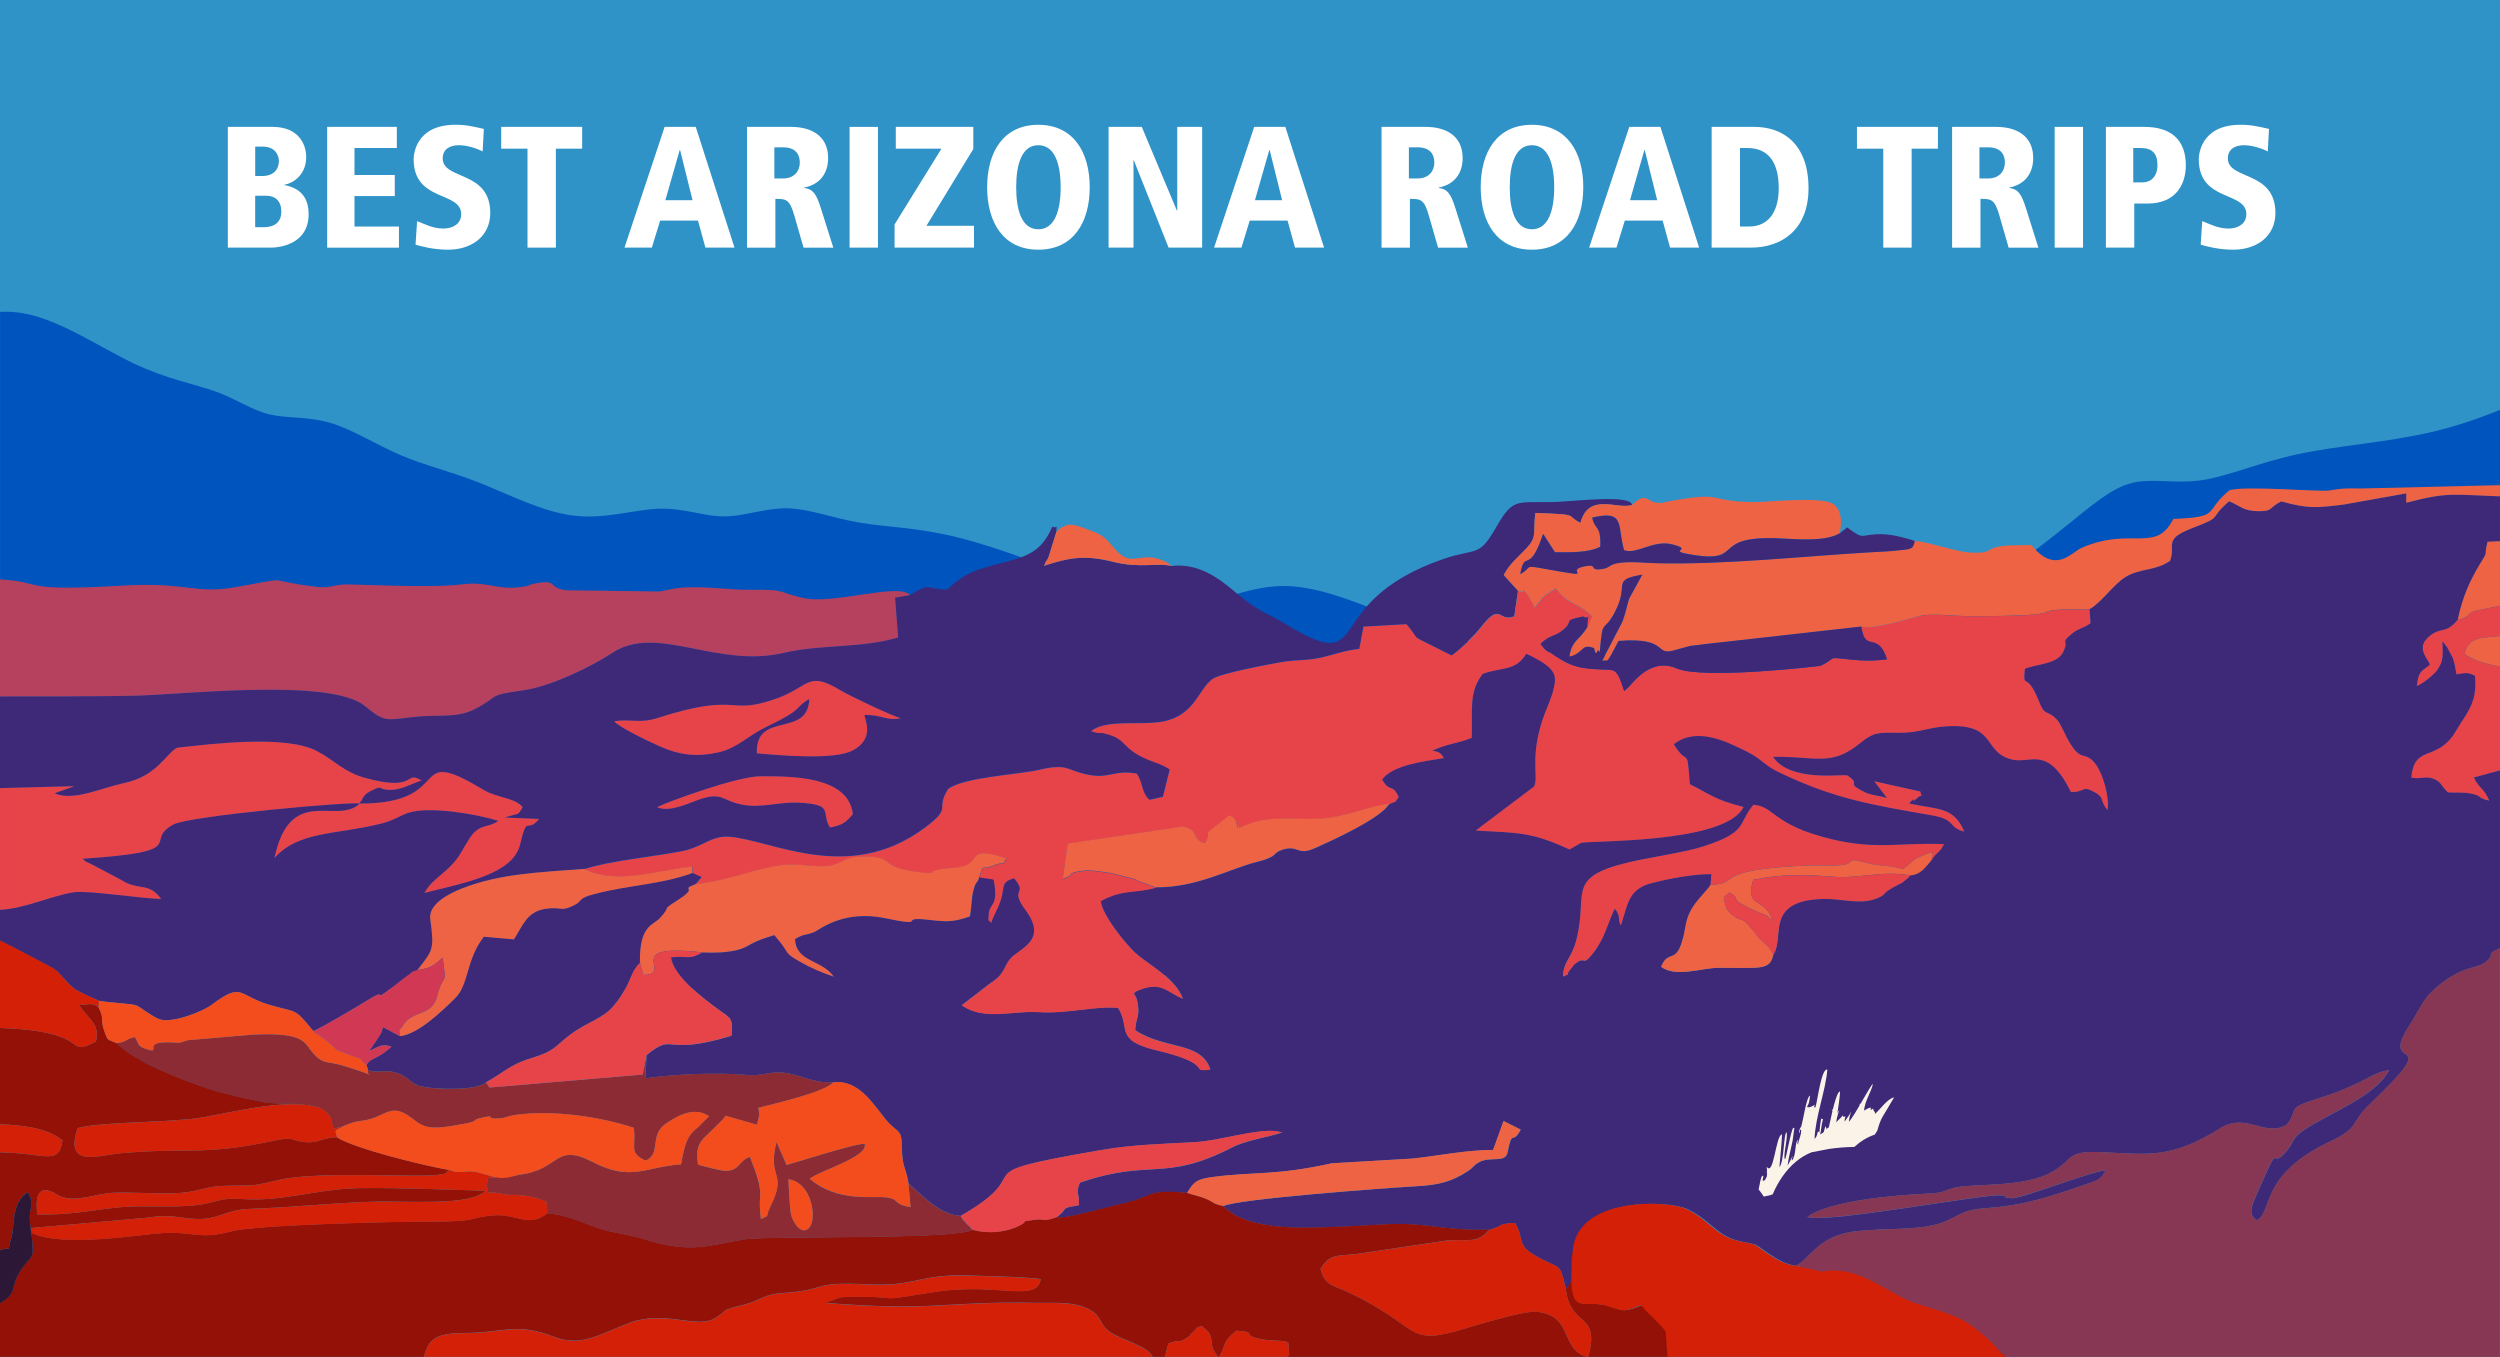 <svg xmlns="http://www.w3.org/2000/svg" xmlns:xlink="http://www.w3.org/1999/xlink" viewBox="0 0 737 400"><rect x="0" y="0" width="737" height="400" fill="#333333" stroke="none"/><defs><style>.cls-1{fill:#fff;}.cls-2{fill:#d32006;}.cls-2,.cls-3,.cls-4,.cls-5,.cls-6,.cls-7,.cls-8,.cls-9,.cls-10,.cls-11,.cls-12,.cls-13,.cls-14{fill-rule:evenodd;}.cls-3{fill:#f34c1d;}.cls-15{isolation:isolate;}.cls-4{fill:#0054bd;}.cls-5{fill:#931106;}.cls-6{fill:#b6415e;}.cls-7{fill:#e64449;}.cls-16{fill:#fbf3e7;mix-blend-mode:multiply;}.cls-8{fill:#2f93c8;}.cls-9{fill:#873754;}.cls-17{clip-path:url(#clippath);}.cls-18{fill:none;}.cls-10{fill:#d03854;}.cls-11{fill:#8d2b34;}.cls-12{fill:#3e2878;}.cls-13{fill:#ee6344;}.cls-14{fill:#2c1737;}</style><clipPath id="clippath"><rect class="cls-18" width="737" height="400"></rect></clipPath></defs><g class="cls-15"><g id="what-is_a-loan-term"><g class="cls-17"><g><polygon class="cls-8" points="0 548.09 737 548.09 737 -175.09 0 -175.09 0 548.09 0 548.09"></polygon><path class="cls-8" d="m737,376.67v93.19c-12.62-.47-29.38-2.27-41.63-4.84-1.16-.24-2.34-.47-3.54-.68-11.16,8.84-33.13,9.75-47.06,5.52-14.19-4.31-20.03-13.96-23.66-25.99-.85-2.81-1.57-5.74-2.19-8.69-.64-.32-1.24-.64-1.8-.97-1.28,1.35-3.05,2.3-5.54,2.59-6.53.77-17.99-2.98-23.24-8.79-5.25-5.82-4.28-13.7.65-18.78,1.58-1.63,3.57-2.96,5.72-4.07-1.26-2.74-2.89-5.06-5.23-6.57-1.41-2.38-7.27-7.43-10.23-9.04-4.73-2.58-8.86-3.48-14.31-5.23-8.14-2.6-16.89-11.64-27.76-9.41,1.27-4.29-1.95-1.04,2.75-3.46l13.83-.73c7.03-.07,11.48.95,16.45,3.14,2.55,1.13,4.86,2.4,8.04,2.31,6.4-.17.59-.12,4.52-.91,5.57-1.13,7.78.28,11.99-2.15,2.86-1.65,4.48-8.87,21.54-7.41,5.24.45,6.4,6.15,12.3,6.98,10.59,1.49,9.3-3.8,14.36-4.34,2.93-.31,4.55,1.05,9.03,1.11,3.67.05,5.1-.67,8.75.03-.43,4.16-3.27,2.17-5.79,6.62,16-1.21,19.15-21.66,22.13-26.09,4.64-6.9,26.75-15.81,33.29-12.78-3.19,2.12-4.75,2.13-8.05,5.33-13.63,13.21-15.39,7.27-14.98,23.74-5.85,1.72-10.28-.33-10.87,6.77,5.93,4.1,9.52.54,17.35,1.88,13.62,2.33,24.91,8.06,29.47,7.05,3.89-.86,7.54-4.12,13.7-5.32h0Z"></path><path class="cls-4" d="m737,233.66v-112.83c-6.51,2.66-13.22,4.91-20.25,6.55-13.16,3.06-27.46,3.97-39.15,6.47-11.69,2.5-20.77,6.58-28.6,7.72-7.83,1.13-14.41-.68-20.43.79-6.02,1.48-11.46,6.24-19.63,12.82-8.17,6.58-19.07,14.98-29.62,20.66-10.55,5.67-20.77,8.63-41.88,11.8-21.11,3.18-53.11,6.58-76.6,5.45-23.49-1.13-38.47-6.81-51.07-11.69-12.6-4.88-22.81-8.97-32.57-8.63-9.76.34-19.07,5.11-27.58,6.02-8.51.91-16.23-2.04-27.8-6.58-11.58-4.54-27.01-10.67-39.27-13.73-12.26-3.06-21.34-3.06-29.28-4.43-7.94-1.36-14.75-4.09-21.22-4.2-6.47-.11-12.6,2.38-18.61,2.38s-11.92-2.5-19.18-2.27c-7.26.23-15.89,3.18-25.19,2.04-9.31-1.13-19.29-6.36-27.92-9.76-8.63-3.4-15.89-4.99-23.04-8.06-7.15-3.06-14.19-7.6-20.77-9.53-6.58-1.93-12.71-1.25-17.93-2.5-5.22-1.25-9.53-4.43-15.77-6.7-6.24-2.27-14.41-3.63-24.4-8.4-9.99-4.77-21.79-12.94-32.68-14.75-2.22-.37-4.41-.48-6.54-.37v192.16c27.67,4.07,62.74,6.19,105.84,7.15,96.58,2.16,233.44-1.48,347.27-10.78,113.83-9.31,204.62-24.29,255.8-38.02,11.11-2.98,20.36-5.9,28.08-8.79h0Z"></path><path class="cls-12" d="m504.25,260.89c-2.72,3.75-6.4,6.09-7.42,12.24-2.11,12.67-4.78,5.96-7.15,11.9,4.51,3.24,11.71.31,16.97.29,12.06-.05,15.11.86,16.08-3.8,3.56-5.21-2.9-16.4,15.54-16.51,4.51-.03,10.21,1.73,14.83-.08,3.18-1.25,1.26-1.13,4.89-3.27.74-.44,2.4-1.19,2.8-1.45l1.88-1.53c.11-.36.41-.38.57-.6,2.93-.29,4.19-2.18,6.32-4.72,1.79-2.63,2.02-1.65,3.54-4.51-12.45-.56-19.76,1.74-33.04-1.43-17.68-4.23-16.77-9.68-23.15-10.18-4.78,5.59-1.33,7.97-14.94,12.32-5.48,1.75-15.8,3.19-21.97,4.67-19.39,4.63-11.2,9.56-15.73,24.28-1.38,4.5-3.46,5.16-3.45,9.38,3.3-1.67-.12.39,2.34-2.39,1.27-1.43-.05-.45,1.46-1.62.13-.1.4-.27.54-.36,2.34-1.42,1.41,1.62,4.99-3.24,3.21-4.35,3.5-7.53,5.89-12.4,1.82,2.23.74,2.92,1.78,4.97,2.12-6.19,1.99-10.69,9.2-12.54,4.67-1.2,12.11-2.69,17.49-2.6l-.27,3.17h0Zm232.75-101.34l-3.67.17c-1.22,4.66.4,2.3-1.95,6.07-3.15,5.05-5.49,10.29-6.84,16.91-3.74,4.43-4.8,1.92-8.33,4.83-4.28,3.53-.44,6.49.12,8.45-2.93,2.13-3.39,2.27-3.85,6.28,1.68-.69,4.83-3.17,5.85-4.52,2.25-2.99,1.72-4.72,1.69-8.69.26.26.52.61.7.87.18.25.45.55.66.85l1.67,3.12c.46,1.23.79,2.98,1.12,4.92,2.47-.38,3.16-.78,5.45.43.51,5.62-.71,8.63-3.38,12.69-.12.18-.29.42-.41.6l-2.71,4.36c-5.52,7.49-11.39,2.81-12.29,12.35,3.09.54,4.36-.64,6.89.48,1.96.87,1.84,1.88,3.92,3.89,2.48.14,4.68-.12,6.97.38,3.56.78,1.12,1.06,5.16,2-1.24-3.41-3.02-3.55-4.48-6.8l7.7-2.1v52.46c-5.09,2.3-.63,1.33-4.39,4.18-2.82,2.13-7.52.79-15.8,8.72-2.67,2.56-4.05,6.12-6.53,9.92-9.48,14.53,11.52,1.11-11.61,23.12-5.98,5.69-2.86,6.86-11.65,10.99-20.97,9.84-16.9,20.68-21.66,23.28-2.71-1.76-1.58-4.15-.25-7.22,8.17-18.87,3.36-6.29,9.25-13.51,1.88-2.3,1.47-3.56,4.49-5.64,7.6-5.23,21.24-9.88,25.52-17.95-4.1.75-6.22,2.4-9.09,3.78-8.29,3.96-12.51,4.59-16.21,6.13-4.26,1.78-2.01,2.8-4.96,6.25-6.47,3.75-11.9-3.74-19.49.99-14.05,8.77-20.5,7.85-34.31,7.11-11.33-.61-8.64,1.85-15.21,5.73-8.03,4.74-23.18,3.47-28.29,4.6-4.38.97-2.85,1.6-8.67,1.87-9.53.44-28.68,2.05-35.31,6.84,4.92,2.18,53.29-7.05,57.27-6.31,4.27.79-2.09.29,2.78.82,2.89.31,22.97-7.77,27.97-8.26-1.38,2.31-1.59,2.68-5.26,3.94-11.26,3.86-18.56,6.42-30.08,7.24-5.91.42-6.63,1.36-11.22,3.57-7.04,3.38-17.98,2.08-27.65,3.31-11.3,1.43-13.54,9.04-17.45,10.09-3.16-.69-5.01-1.76-7.65-3.53-5.21-3.48-2.25-2.3-8.53-3.7-6.89-1.53-8.41-5.94-15.29-9.37-5.6-2.79-32.15-3.78-33.64,11.94-2.53,4.98,2.01,6.71-2.41,11.62-1.99-8.06-1.25-5.73-7.98-9.33-7.17-3.83-3.89-5.02-7.06-10.23-5.58.29-3.09.84-7.53,2-7.79.2-12.44-.48-19.47-1.3-7.64-.89-14.76.04-22.39.33-11.89.46-29.02,1.74-36.55-5.99,4.15-2.13,47.61-5.32,57-5.87,6.16-.36,10.16-1.16,15.21-4.54,1.56-1.04,1.52-1.7,3.36-2.64,3.22-1.65,7.55.43,8.2-2.78,1.48-7.36,1.34-1.81,3.88-6.73l-5.06-2.53-3.07,8.53c-7.45-.06-16.22,1.74-23.7,2.54l-23.87,1.4c-16.6,3.69-23.11,2.42-35.07,4.04-4.87.66-5.55,1.39-7.59,4.69-12.66-1.11-9.33,1.15-20.04,3.44-4.06.87-15.94,4.38-18.44,3.75,4.12-3.04.38-2.47,6.62-3.56.1-4.27-1.08-2.97.24-6.64,21.19-7.28,24.6.02,45.02-10.46,4.04-2.07,10.57-2.97,14.65-4.35l-1.57-.36c-6.28-.78-16.72,2.81-24.26,3.22-9.92.54-18.21.71-27.76,2.36-43.45,7.46-16.64,5.34-41.2,19.36-6.3-.44-11.18-5.89-15.38-9.61-.97-5.52-1.87-4.25-1.98-11.06-.08-5.28-1.35-3.56-4.77-7.77-3.96-4.87-8.04-11.77-15.44-10.92-6.07.17-8.87-1.93-13.65-2.72-5.05-.83-6.83,1.02-12.08.52-8.62-.82-21.65-.17-29.71,1.02l.44-6.88c8.6-6.94,4.3.62,25.02-5.68.47-5.11-.16-5.08-3.36-7.38-4.96-3.56-13.73-10.21-14.45-15.71,4.88-.58,5.24.92,9.25-1.46,3.19.17,8.21.11,11.57-1.09,2.61-.94,2.71-1.98,9.64-4.01l1.97,2.37c2.52,3.47,1.4,3.08,5.64,5.5,3.27,1.87,6.38,3.19,9.94,4.39-3.54-5.11-11.13-4.18-11.45-11.1,3.08-1.81,2.92-.87,5.91-2.18,1.29-.57,8.41-6.53,20.64-3.97,13.06,2.73,3.83-.43,11.92.39,5.39.55,7.5,1.1,13.1-.92.5-2.64.41-5.06.98-7.48.81-3.42,1.19-1.83,1.75-4.11l4.2.63c1.66,8.44-1.45,6.65-1.47,10.75-.01,2.63-.64.2.77,2.05.9-2.88,1.9-3.71,2.92-7.07,1.12-3.66-.23-4.89,3.81-6.11,4.37,5.2-1.7,2.54,3.46,9.52,6.8,9.18-2.51,11.33-4.77,14.41-1.54,2.09-1.61,3.59-3.66,5.5l-10.45,8.04c6.48,4.65,15.09,1.54,22.58,2.02,8.88.58,17.17-1.98,23.54-1.2,3.72,6.02-1.25,9.47,11.31,12.46,17.77,4.23,9.17,6.49,15.84,5.69-2.67-8.37-13.35-5.76-22.16-11.61.28-4.04,1.27-3.53.85-7.25-.48-4.23-2.14-2.89-.51-4.24,7.37-3.28,8.85.24,13.76,2.22-2.27-6.13-10.64-10.47-13.95-13.49-2.92-2.67-9.82-11.19-10.26-15.31,6.74-3.65,9.6-2.09,16.28-3.95,12.07.11,21.81-5.5,29.56-7.43,7.08-1.77,4.34-2.58,7.77-3.65,4.74-1.49,4.22,1.94,9.64-.49,4.93-2.21,19.46-8.8,21.81-13.04,2.59-1.14,1.27-.03,2.77-2.13-2.03-4.2-2.52-1.01-4.89-5.12,3.06-4.16,11.75-5.28,18.21-6.32-1.16-1.99-1.77-1.8-3.41-2.2,4.72-2.17,7.41-2.04,11.61-3.76.32-7.99-1.02-13.34,3.23-18.84,5.31-2.08,9.75-.66,12.85-5.97,9.61,4.55,9.1,6.52,7.69,11.78l-1.08,2.99c-6.34,14.5-2.73,21.19-4.3,24.36l-17.23,13c12.82.75,16.42.4,27.66,5.59l3.39-1.94c2.82-.76,42.71.25,47.92-10.59-8.76-2.26-9.66-3.67-15.83-6.73-.91-11.89-.41-4.7-4.72-11.77,6.57-5.17,15.26-1,21.57,2.19,4.56,2.3,4.87,3.87,9.26,5.99,16.49,7.98,27.55,9.67,45.42,12.82,7.09,1.25,4.45,3.49,9.39,4.77-3.16-7.46-7.68-6.44-16.28-8.31,2.77-3.08.01.66,2.3-1.52,2.29-2.18,1.72,1.03,1-2.02l-13.58-3.02,3.76,4.96c-2.21-.75-4.69-.73-6.98-1.94-5.68-2.99-.14-1.62-4.74-4.75-1.24-.44-16.85,2.11-21.88-5.46,12.47-.24,17.04,3.02,25.6-3.97,4.18-3.41,5.45-3.17,11.6-3.12,5.69.05,8.18-1.47,13.33-1.86,15.74-1.18,10.96,7.42,19.79,9.72,5.6,1.46,10.54-4.46,17.5,9.58,4.42.16,3-2.11,6.97.06,3.12,1.7,1.36,2.3,3.83,5.32.63-3.96-1.43-10.94-3.59-13.7-3.37-4.3-4.18.34-8.46-7.81-1.11-2.12-1.79-4.02-2.96-5.28-2.74-2.94-3.43-.75-5.1-5.04-3.87-9.96-4.85-3.06-4.27-9.82,3.33-1.51,9.42-1.24,11.29-4.96,2.03-4.05-1.31-2.22,2.78-5.58,1.77-1.45,3.36-1.47,5.29-2.94l-.28-4.12c3.22-1.67,7.08-7.25,10.43-9.36,4.47-2.81,8.89-1.77,13.32-4.89,1.78-4.83-2.3-6.28,6.72-9.71,9.33-3.55,4.24-2.3,10.68-7.84,3.44,1.47,4.27,2.89,8.59,2.93,4.51.03,2.78-.85,6.77-2.89,8.13,2.32,10.98,1.84,18.59.91l18.26-3.27v2.77c12.37-3.26,13.66-2.36,27.64-1.9v13.23h0Z"></path><path class="cls-12" d="m106.04,236.89c-6.68,6.49-20.47-5.9-25.13,16.08,6.93-8,18.19-6.87,31.39-10.16,3.96-.99,5.69-2.42,8.15-3.22,6.26-2.02,20.47.47,26.45,2.39-2.72,1.99-4.55.9-7.21,3.52-1.26,1.24-3.38,5.34-4.45,6.91-3.41,5.03-7.73,6.4-10.12,10.81,11.2-2.86,26.12-5.37,28.21-14.27,2.18-9.29,1.9-3,5.61-7.53l-10.17-.42c4.18-1.4,3.89-.36,5.3-3.07-2.32-2.87-7.44-2.61-11.7-5.18-22.75-13.71-7.59,4.19-36.32,4.13h0Zm145.38,3.1c-1.37-11.38-18.43-11.13-27.24-11.14-6.95,0-27.62,7.63-30.48,9.09,3.45,1.64,8.94-1,12.06-2.12,7.32-2.61,6.87.3,13.29,1.44,5.62,1,10.63-.93,16.45-.63,10.65.55,6.42,2.84,9.14,7.32,3.89-.71,4.77-1.59,6.78-3.96h0Zm14.16-28.23c-3.07-.91-15.14-6.64-18.1-8.42-9.39-5.64-8.9-.92-18.55,2.57-14.63,5.28-10.6-2.1-35.05,5.73-5.34,1.71-7.4.23-12.84.96,1.66,1.92,10.04,5.9,13.78,7.56,5.48,2.43,10.65,3.05,16.89,1.65,5.73-1.28,8.67-4.91,14.26-7.57,11.56-5.5,7.87-5.48,12.6-8.16-.42,11.63-15.92,3.34-15.47,15.99,7.04.63,22.91,2.07,28.36-.89,6.78-3.69,3.2-9.41,3.41-10.43,5.52-.02,6.13,1.79,10.71,1h0Zm215.54-62.91c-4.17,1.51-12.78-3.87-15.21,5.31-4.66-2.4.2-2.47-13.3-2.93-.78,6.37.76,6.99-3.15,10.98-1.91,1.94-4.58,4.23-6.16,7.32l4.19,4.6-1.11,7.52c-4.8,1.88-3.81-4.57-9.98,3.41-1.86,2.41-6.53,6.79-8.53,8.09-14.37-7.38-8.14-3.31-13.3-9.22l-12.66.71-1.23,6.56c-4.42.49-7.05,1.59-10.99,2.51-4.35,1.02-7.49.64-11.74,1.36-3.42.58-18.36,3.34-20.64,5.07-3.95,2.98-4.99,9.91-13.27,12.19-6.64,1.82-17.58-.72-22.4,3.09,2.43.95,2.12.3,3.9.72,7.13,1.68,4.48,4.24,12.92,7.77,3.06,1.28,3.52,1.07,6.33,2.83l-2,8.06-3.97.91c-2.4-2.16-1.84-4.8-3.7-7.71-6.51-1.28-8.11,1.58-14.37.32-6.5-1.31-5.86-3.45-14.32-1.49-6.65,1.54-22.23,2.14-26.98,5.7-4.03,6.35,1.74,5.04-7.08,11.56-22.37,16.52-44.96,3.42-57.42,2.5-5.37-.4-7.77,3.02-13.81,4.22-8.64,1.71-21.48,2.86-28.94,5.32-12.82,1.03-24.51,1.32-35.83,5.7-3.92,1.52-10.17,4.65-9.52,9.17,1.31,9.13.61,9.22-3.8,14.97-4.24,1.43.09-.37-2.22,1.11-.32.2-1.42,1.03-1.81,1.34-11.91,9.37-2.97,1.68-10.78,6.52-2.01,1.24-14.36,8.65-15.88,8.98-5.93-7.26-4.69-5.18-13.3-7.82-8.99-2.75-7.54-6.72-16.71.14-2.5,1.87-11.51,5.55-15.36,4.21-2.22-.77-5.63-3.67-6.87-4.1-1.49-.52-8-.76-10.9-1.32-.01,0-5.9-2.54-7.14-3.44-2.56-1.86-3.59-4.04-6.19-6.06-.39-.3-14.77-7.84-15.89-8.3v-9.02c7.36-.37,15.73-4.33,21.85-5.19,4.15-.58,19.94,1.86,25.65,1.99-3.68-5.12-6.48-2.25-11.7-5.58l-9.24-4.88c-2.04-.99-.7-.02-2.19-1.4,32.81-2.21,17.39-5.02,26.78-10.11,4.65-2.52,52.34-6.84,54.89-6.16.12-.25.32-.91.4-.74.2.42.11-1.61,2.71-2.89,4.23-2.08,1.8-.45,5.71-.4,3.53.05,6.18-1.77,9.41-2.76-5.13-3.19-1.12,3.45-16.44-.72-6.67-1.81-8.91-5.12-14.52-8.02-9.14-4.74-30.64-2.1-41.1-.93-3.16,1.56-5.8,8.31-15.47,10.37-6.84,1.46-15.28,5.55-20.65,3.05l4.98-1.77c.26-.11.53-.21.78-.32l-21.85.58v-27.02c12.86,0,26.06.02,38.91-.19,14.07-.23,58.47-5.43,68.65,3.01,6.49,5.38,6.4,3.89,16.3,3.06,5.71-.48,11.08.46,16.08-2.13,7.76-4.03,3.29-4,14.27-5.55,8.12-1.15,19.67-6.71,26.47-11.13,13.1-8.5,30.55,4.75,50.42.07,10.77-2.53,22.96-1.3,33.67-4.53l-.91-11.74,4.41-.75c6.55-4,4.26-1.66,10.92-1.64,5.65-5.14,8.37-5.86,17.24-8.11,7.71-1.95,10.95-4.01,13.81-10.43,1.48.83,1.28-1.33,1.16,1.57l-2.35,7.58c-1.5,2.75.25-1.08-1.27,2.4,7.25-2.39,12-3.28,20.32-1.18,7.99,2.01,12.92.2,17.23,1.23,7.95-.99,14.19,3.8,18.37,7.33,8.16,6.9,8.59,5.73,15.55,9.94,26.01,15.72,8.94-6.38,46.14-19.29,10.21-3.54,10.42-.2,15.82-9.65,5.21-9.1,6.26-6.66,18.38-7.25,5.28-.26,21.24-2.15,21.52.92h0Z"></path><path class="cls-7" d="m467.96,184.9c.27-5.97.89-1.65-1.19-3.15-6.62,1.32-2.37,1.09-6.06,4.04-2.63,2.1-3.63,1.18-6.57,4.05,1.83,2.66,2.63,2.41,2.91,2.6,3.38,2.23,5.87,3.92,9.98,4.51,9.34,1.34,9.01-1.79,11.79,6.76.25-.18.54-.46.7-.61.16-.15.48-.42.66-.61,1.43-1.47,6.64-8.71,14.1-5.44,7.76,3.4,42.25-.71,42.3-.73,5.56-2.55,1.14-2.69,9.36-1.83,3.57.37,7.26.36,10.34-.14-2.74-8.5-6.6-1.7-7.53-9.6,3.14.8,12.82-1.9,16.05-2.89,4.2-1.28,10.35-.17,16.61-.18,28.41-.06,17.39-1.45,26.54-1.99,3.16-.19,5.41.24,8.05-.09l.28,4.12c-1.93,1.46-3.52,1.49-5.29,2.94-4.09,3.36-.75,1.53-2.78,5.58-1.86,3.72-7.96,3.45-11.29,4.96-.58,6.75.4-.14,4.27,9.82,1.67,4.29,2.35,2.1,5.1,5.04,1.17,1.25,1.85,3.16,2.96,5.28,4.27,8.15,5.09,3.51,8.46,7.81,2.16,2.76,4.22,9.74,3.59,13.7-2.47-3.02-.71-3.62-3.83-5.32-3.97-2.17-2.55.11-6.97-.06-6.95-14.04-11.89-8.12-17.5-9.58-8.84-2.3-4.05-10.91-19.79-9.72-5.15.39-7.64,1.91-13.33,1.86-6.15-.06-7.41-.3-11.6,3.12-8.56,6.98-13.13,3.73-25.6,3.97,5.04,7.57,20.64,5.02,21.88,5.46,4.59,3.12-.94,1.76,4.74,4.75,2.29,1.21,4.77,1.19,6.98,1.94l-3.76-4.96,13.58,3.02c.72,3.05,1.29-.16-1,2.02-2.29,2.18.46-1.56-2.3,1.52,8.59,1.87,13.12.85,16.28,8.31-4.93-1.28-2.29-3.52-9.39-4.77-17.87-3.15-28.92-4.84-45.42-12.82-4.39-2.12-4.7-3.69-9.26-5.99-6.32-3.19-15-7.36-21.57-2.19,4.31,7.08,3.82-.12,4.72,11.77,6.17,3.06,7.07,4.47,15.83,6.73-5.22,10.85-45.11,9.83-47.92,10.59l-3.39,1.94c-11.23-5.19-14.84-4.85-27.66-5.59l17.23-13c1.56-3.17-2.05-9.86,4.3-24.36l1.08-2.99c1.41-5.26,1.91-7.24-7.69-11.78-3.11,5.31-7.54,3.89-12.85,5.97-4.25,5.5-2.91,10.84-3.23,18.84-4.2,1.72-6.89,1.59-11.61,3.76,1.64.4,2.24.22,3.41,2.2-6.47,1.04-15.15,2.15-18.21,6.32,2.38,4.11,2.87.92,4.89,5.12-1.5,2.1-.18.99-2.77,2.13-5.2.27-12.93,4.11-21.06,4.37-9.79.32-14.72-1.22-23.06,2.65-.15-.2-.27-.84-.33-.67-1,2.75.77-1.82-2.73-3.01l-2.66,2.21c-6.22,4.42-2.07,2.11-4.52,6.08-4.17-1.28-1.33-3.94-6.49-4.94l-33.94,5.02-1.48,10.41c4.14-1.28.39-1.67,6.01-2.4,2.35-.31,5.92.37,8.33.71l7.17,1.82c.18.1.4.3.58.41l5.41,2c-6.69,1.87-9.54.31-16.28,3.95.44,4.13,7.34,12.64,10.26,15.31,3.31,3.03,11.68,7.36,13.95,13.49-4.91-1.98-6.39-5.5-13.76-2.22-1.63,1.35.03.01.51,4.24.42,3.72-.58,3.21-.85,7.25,8.81,5.85,19.5,3.23,22.16,11.61-6.67.8,1.93-1.46-15.84-5.69-12.56-2.99-7.59-6.44-11.31-12.46-6.37-.78-14.66,1.77-23.54,1.2-7.49-.48-16.11,2.63-22.58-2.02l10.45-8.04c2.05-1.91,2.12-3.4,3.66-5.5,2.26-3.08,11.57-5.23,4.77-14.41-5.16-6.98.9-4.32-3.46-9.52-4.04,1.22-2.69,2.45-3.81,6.11-1.02,3.36-2.02,4.19-2.92,7.07-1.41-1.86-.78.58-.77-2.05.02-4.1,3.13-2.32,1.47-10.75l-4.2-.63c1.55-4.48.42-1.77,4.09-3.36,3.98-1.72,2.1.71,3.98-2.2-13.43-4.29-5.9,2.05-15.36,2.77-9.84.75-4.5,1.89-8.29,1.53-15.44-1.45-8.23-4.83-18.19-4.86-6.67-.02-6.77,2.85-12.28,2.89-5.3.04-8.25-1.15-14.2-.02-7.85,1.49-14.68,4.37-23.46,5.33l1.8-2.11-2.65-1.16.05-1.93c-10.7.99-21.98,5.53-31.95.69,7.46-2.46,20.29-3.61,28.94-5.32,6.04-1.2,8.44-4.61,13.81-4.22,12.46.92,35.05,14.02,57.42-2.5,8.82-6.52,3.05-5.2,7.08-11.56,4.75-3.56,20.33-4.16,26.98-5.7,8.46-1.96,7.83.18,14.32,1.49,6.26,1.26,7.86-1.6,14.37-.32,1.86,2.9,1.29,5.54,3.7,7.71l3.97-.91,2-8.06c-2.81-1.77-3.27-1.55-6.33-2.83-8.44-3.52-5.79-6.08-12.92-7.77-1.78-.42-1.47.23-3.9-.72,4.82-3.81,15.76-1.27,22.4-3.09,8.28-2.28,9.32-9.21,13.27-12.19,2.29-1.73,17.23-4.49,20.64-5.07,4.25-.72,7.38-.34,11.74-1.36,3.94-.92,6.57-2.03,10.99-2.51l1.23-6.56,12.66-.71c5.16,5.9-1.07,1.83,13.3,9.22,2-1.3,6.67-5.68,8.53-8.09,6.17-7.98,5.18-1.53,9.98-3.41l1.11-7.52c3.43,1.42-.34-2.56,2.99,1.38l1.54,2.74c.07-.18.23.59.42.85,3.28-4.35,2.13-2.89,6.19-5.69,3.8,5.14,6.62,4.04,10.79,8.32l-1.46,3.17h0Z"></path><path class="cls-6" d="m268.27,175.43l-4.41.75.91,11.74c-10.71,3.23-22.9,2-33.67,4.53-19.87,4.68-37.32-8.58-50.42-.07-6.8,4.41-18.35,9.98-26.47,11.13-10.98,1.55-6.51,1.52-14.27,5.55-4.99,2.59-10.37,1.65-16.08,2.13-9.91.83-9.81,2.32-16.3-3.06-10.18-8.44-54.58-3.23-68.65-3.01-12.85.21-26.05.19-38.91.19v-34.52c13.51.8,5.16,3.69,35.87,1.86,19.39-1.16,21.36,2.58,33.46.46,18.01-3.15,7.01-2.17,23.98-.11,3.91.47,4.66-.5,8.1-.7,2.28-.13,25.94,1.12,34.42,0,7.75-1.03,10.04,1.49,16.73.87,3.97-.37,3.1-.72,4.6-1.03,7.81-1.62,3.88,1.1,9.73,1.87l27.43.36c3.19-.41,3.34-1,8.31-1.2,6.79-.26,12.67.77,18.47.7,10.99-.13,7.82.62,15.6,2.41,8.98,2.07,28.48-4.66,31.56-.83h0Z"></path><path class="cls-9" d="m531.08,373.55l-1.93-.43c3.92-1.05,6.15-8.66,17.45-10.09,9.68-1.23,20.61.08,27.65-3.31,4.6-2.21,5.31-3.15,11.22-3.57,11.52-.81,18.82-3.37,30.08-7.24,3.67-1.26,3.87-1.63,5.26-3.94-5,.49-25.08,8.57-27.97,8.25-4.87-.53,1.48-.03-2.78-.82-3.98-.74-52.35,8.49-57.27,6.31,6.63-4.79,25.78-6.4,35.31-6.84,5.82-.27,4.28-.9,8.67-1.87,5.12-1.13,20.27.14,28.29-4.6,6.58-3.88,3.88-6.34,15.21-5.73,13.81.74,20.26,1.66,34.31-7.11,7.59-4.73,13.01,2.76,19.49-.99,2.96-3.45.7-4.47,4.96-6.25,3.7-1.54,7.92-2.18,16.21-6.13,2.88-1.37,4.99-3.03,9.09-3.78-4.28,8.08-17.92,12.72-25.52,17.95-3.02,2.08-2.61,3.34-4.49,5.64-5.89,7.23-1.07-5.36-9.25,13.51-1.33,3.07-2.46,5.46.25,7.22,4.76-2.6.69-13.44,21.66-23.28,8.79-4.12,5.68-5.3,11.65-10.99,23.13-22.01,2.13-8.59,11.61-23.12,2.48-3.8,3.86-7.37,6.53-9.92,8.28-7.92,12.98-6.59,15.8-8.72,3.77-2.85-.7-1.88,4.39-4.18v228.69c-6.44.42-14.31.13-23.95-.39-28.43-1.53-72.23-5.05-108.15-21.51-35.92-16.46-63.95-45.85-76.89-65.82-12.94-19.97-10.78-30.53-6.36-37.62,2.58-4.14,5.94-7.1,9.42-9.35h0Z"></path><path class="cls-13" d="m737,146.32c-13.98-.46-15.27-1.36-27.64,1.9v-2.77l-18.26,3.27c-7.61.93-10.47,1.41-18.59-.91-3.99,2.03-2.26,2.92-6.77,2.89-4.32-.03-5.14-1.46-8.59-2.93-6.44,5.53-1.35,4.28-10.68,7.84-9.02,3.44-4.94,4.88-6.72,9.71-4.44,3.12-8.86,2.08-13.32,4.89-3.35,2.11-7.21,7.69-10.43,9.36-2.64.32-4.9-.1-8.05.09-9.15.54,1.87,1.93-26.54,1.99-6.26.01-12.41-1.1-16.61.18-3.24.99-12.91,3.69-16.05,2.89l-46.27,5.19c-1.65.27-3.01.32-4.28.53l-4.07,1.12c-6.9,2.22-1.46-3.79-16.97-2.6-3.99,7.58-2.67,5.4-4.87,5.89l5.88-11.31c.89-2,1.49-5.05,2.07-6.96l3.93-7.17c-9.21,1.61-3.88,2.66-7.83,10.52-3.78,7.52-3.81,1.29-4.71,12.26-.22-.1-.5-.61-.59-.42-.85,2.04-.95-.63-1.14-.71-3.91-1.46-2.84,1.52-7.27,2.58.8-4.99,2.9-4.74,5.33-8.75l1.46-3.17c-4.17-4.28-6.99-3.18-10.79-8.32-4.06,2.81-2.91,1.35-6.19,5.69-.19-.25-.34-1.02-.42-.85l-1.54-2.74c-3.33-3.94.45.04-2.99-1.38l-4.19-4.6c1.58-3.09,4.26-5.38,6.16-7.32,3.92-3.99,2.38-4.61,3.15-10.98,13.5.46,8.64.53,13.3,2.93,2.43-9.18,11.04-3.8,15.21-5.31,4.2-4.05,4.21-.9,7.32-.67,3.35.25.35.23,2.65-.2,17.93-3.41,11.39-.1,26.02.05,3.94.04,20.44-1.88,23.55.72,2.32,1.94,2.34,5.25,1.69,8.48-4.33,2.42-11.61,1.79-17.23,1.5-21.19-1.09-10.61,7.21-25.67,4.9-9.24-1.41.48-1.35-6.35-3.13-5.69-1.49-10.53,3.07-14.31,1.69-2.08-7.19.49-11.99-9.4-9.6.8,3.82,2.64,2.02,2.38,8.58-3.47,1.8-8.67,1.65-13.37,1.61l-3.48-5.42c-4.12,12.49-5.41,4.21-6.74,11.89,3.71-2.01.87-2.72,6.69-1.66,17.61,3.19,5.55.71,12.27-.63,4.37-.87.83,1.48,5.35.76,2.75-.44,1.37-1.78,7.51-1.99,2.44-.08,5.7.24,8.27.3,20.26.5,42.91-2.04,63.49-3.24,2.34-.14,5.1-.23,7.3-.49,4.15-.49,4.92-.09,5.42-2.87,5.94.75,12.15,3.38,17.01,3.51,5.95.16,3.6-1.05,8.19-1.87,2.52-.45,6.37-.24,9.14-.39l1.68,1.84c6.13,5.92,10.4.22,13.03-.94,14.72-6.52,21.92,1.76,27.16-8.58,14.36-.61,8.73-1.98,16.48-8.41,3.75-1.51,26.76.46,29.45.02,3.84-.64,4.27-.66,9.44-.59l40.96-.99v3.28h0Z"></path><path class="cls-12" d="m204.95,260.65c-4.93,2.05,1.66.34-5.38,4.85-5,3.2-1.28,1.1-5.06,5.18-2,2.16-6.07,2.02-5.86,13.12-2.24,2.22-2.51,4.19-3.89,6.88-.99,1.94-2.21,3.99-4.05,6.06-3.2,3.62-7.05,4.35-11.87,7.73-5.3,3.72-4.34,5.13-12.83,7.68-5.71,1.72-8.26,4.57-12.73,6.89-2.74,2.62-15.31,2.12-19.13,1.24-3.01-.69-3.97-3.01-6.94-3.93-4.36-1.35-5.06.28-8.68-.85l-.49-1.52c1.17-2.21,3.34-1.66,7.37-5.42-2.64-.99-3.62-.14-6.53,1.25.17-.26.43-.94.52-.77l1.9-2.81c1.26-2.08.84-.95,1.62-3.42l4.96,2.63c5.27-.55,12.1-7.09,16.25-11.17,4.26-4.19,3.11-11.11,8.5-18.14l8.87.79c2.73-4.24,3.84-8.2,9.4-9.02,4.73-.69,4.18,1.01,8.25-.99,3.06-1.5.74-1.92,6.01-3.34,9.94-2.66,19.83-2.83,28.94-6.21l2.65,1.16-1.8,2.11h0Z"></path><path class="cls-7" d="m106.04,236.89c-2.55-.68-50.24,3.64-54.89,6.16-9.38,5.08,6.04,7.9-26.78,10.11,1.49,1.37.15.4,2.19,1.4l9.24,4.88c5.22,3.32,8.02.46,11.7,5.58-5.71-.12-21.49-2.57-25.65-1.99-6.13.86-14.49,4.82-21.85,5.19v-35.88l21.85-.58c-.24.11-.51.21-.78.32l-4.98,1.77c5.37,2.5,13.81-1.59,20.65-3.05,9.66-2.06,12.31-8.81,15.47-10.37,10.46-1.17,31.97-3.81,41.1.93,5.61,2.91,7.85,6.21,14.52,8.02,15.32,4.16,11.31-2.47,16.44.72-3.22.99-5.87,2.81-9.41,2.76-3.9-.05-1.47-1.68-5.71.4-2.6,1.28-2.51,3.31-2.71,2.89-.08-.17-.28.49-.4.74h0Z"></path><path class="cls-13" d="m288.66,258.56c-.56,2.28-.93.69-1.75,4.11-.58,2.43-.48,4.85-.98,7.48-5.6,2.02-7.71,1.47-13.1.92-8.09-.82,1.14,2.34-11.92-.39-12.23-2.56-19.35,3.4-20.64,3.97-2.99,1.31-2.83.37-5.91,2.18.32,6.91,7.91,5.99,11.45,11.1-3.55-1.2-6.66-2.52-9.94-4.39-4.24-2.42-3.12-2.03-5.64-5.5l-1.97-2.37c-6.93,2.03-7.03,3.07-9.64,4.01-3.35,1.2-8.38,1.26-11.57,1.09-24.6-2.77-7.93,6.56-17.43,6.62l-.97-3.59c-.21-11.1,3.86-10.96,5.86-13.12,3.78-4.08.06-1.98,5.06-5.18,7.04-4.5.45-2.8,5.38-4.85,8.78-.97,15.61-3.84,23.46-5.33,5.96-1.13,8.9.06,14.2.02,5.52-.04,5.61-2.91,12.28-2.89,9.96.03,2.75,3.41,18.19,4.86,3.79.36-1.55-.79,8.29-1.53,9.46-.72,1.92-7.06,15.36-2.77-1.88,2.91,0,.49-3.98,2.2-3.67,1.58-2.54-1.12-4.09,3.36h0Z"></path><path class="cls-7" d="m569.57,253.36c-.81-1.18,2.87-3.75-4.47-.44-.98.44-2.3,2.05-4.16,3.25-3.58-.91-4.46-.8-7.83-1.24-2.32-.3-1.38-.24-3.3-.7-7.16-1.71-1.43.7-8.66.9-2.8.08-5.74-.12-8.9.03-28.3,1.34-18.55,5.32-28,5.72l.27-3.17c-5.38-.08-12.82,1.41-17.49,2.6-7.21,1.85-7.08,6.35-9.2,12.54-1.03-2.05.04-2.74-1.78-4.97-2.39,4.87-2.68,8.05-5.89,12.4-3.58,4.86-2.65,1.82-4.99,3.24-.14.08-.4.25-.54.36-1.51,1.16-.19.18-1.46,1.62-2.46,2.77.96.72-2.34,2.39-.02-4.22,2.06-4.88,3.45-9.38,4.53-14.72-3.66-19.65,15.73-24.28,6.17-1.47,16.49-2.91,21.97-4.67,13.61-4.35,10.17-6.73,14.94-12.32,6.38.5,5.47,5.95,23.15,10.18,13.28,3.18,20.59.88,33.04,1.43-1.52,2.86-1.75,1.88-3.54,4.51h0Z"></path><path class="cls-13" d="m340.77,261.62l-5.41-2c-.18-.11-.4-.31-.58-.41l-7.17-1.82c-2.41-.34-5.98-1.02-8.33-.71-5.62.73-1.87,1.12-6.01,2.4l1.48-10.41,33.94-5.02c5.17,1,2.33,3.67,6.49,4.94,2.44-3.97-1.7-1.65,4.52-6.08l2.66-2.21c3.49,1.19,1.73,5.76,2.73,3.01.06-.16.18.47.33.67,8.33-3.87,13.26-2.33,23.06-2.65,8.13-.26,15.86-4.1,21.06-4.37-2.34,4.25-16.87,10.83-21.81,13.04-5.43,2.43-4.9-1-9.64.49-3.43,1.07-.69,1.88-7.77,3.65-7.75,1.94-17.49,7.55-29.56,7.43h0Z"></path><path class="cls-7" d="m265.59,211.76c-4.58.79-5.19-1.03-10.71-1-.21,1.02,3.37,6.74-3.41,10.43-5.44,2.96-21.31,1.51-28.36.89-.45-12.66,15.05-4.36,15.47-15.99-4.74,2.68-1.04,2.66-12.6,8.16-5.59,2.66-8.53,6.29-14.26,7.57-6.23,1.39-11.4.78-16.89-1.65-3.75-1.66-12.13-5.64-13.78-7.56,5.44-.73,7.5.75,12.84-.96,24.45-7.84,20.42-.46,35.05-5.73,9.65-3.48,9.16-8.21,18.55-2.57,2.96,1.78,15.02,7.51,18.1,8.42h0Z"></path><path class="cls-13" d="m204.1,257.38c-9.12,3.38-19,3.55-28.94,6.21-5.27,1.41-2.95,1.84-6.01,3.34-4.07,2-3.52.29-8.25.99-5.56.82-6.67,4.78-9.4,9.02l-8.87-.79c-5.39,7.03-4.24,13.96-8.5,18.14-4.14,4.08-10.98,10.62-16.25,11.17-.1-3.93-.89-.2.88-3.06,3.03-4.93,8.7-2.39,10.24-9.07,1.64-7.11,2.83-1.48,1.5-11-2.93,2.67-3.85,3.11-7.46,3.65,4.41-5.75,5.11-5.83,3.8-14.97-.65-4.52,5.61-7.65,9.52-9.17,11.32-4.39,23.01-4.68,35.83-5.7,9.97,4.84,21.26.3,31.95-.69l-.05,1.93h0Z"></path><path class="cls-12" d="m548.74,184.72c.93,7.9,4.79,1.09,7.53,9.6-3.08.5-6.77.52-10.34.14-8.22-.86-3.8-.72-9.36,1.83-.05.02-34.54,4.13-42.3.73-7.45-3.26-12.67,3.97-14.1,5.44-.18.19-.51.46-.66.61-.16.16-.45.44-.7.61-2.78-8.55-2.45-5.41-11.79-6.76-4.1-.59-6.6-2.28-9.98-4.51-.28-.19-1.08.06-2.91-2.6,2.95-2.87,3.95-1.95,6.57-4.05,3.69-2.95-.56-2.71,6.06-4.04,2.08,1.5,1.46-2.82,1.19,3.15-2.44,4.01-4.54,3.76-5.33,8.75,4.43-1.06,3.35-4.04,7.27-2.58.2.07.29,2.75,1.14.71.08-.2.37.32.59.42.9-10.98.94-4.74,4.71-12.26,3.95-7.86-1.38-8.91,7.83-10.52l-3.93,7.17c-.58,1.9-1.18,4.95-2.07,6.96l-5.88,11.31c2.2-.49.88,1.68,4.87-5.89,15.51-1.19,10.07,4.82,16.97,2.6l4.07-1.12c1.27-.2,2.63-.25,4.28-.53l46.27-5.19h0Z"></path><path class="cls-7" d="m106.04,236.89c28.73.06,13.57-17.84,36.32-4.13,4.26,2.57,9.37,2.31,11.7,5.18-1.41,2.71-1.12,1.67-5.3,3.07l10.17.42c-3.71,4.53-3.42-1.75-5.61,7.53-2.09,8.9-17.01,11.4-28.21,14.27,2.39-4.41,6.71-5.78,10.12-10.81,1.06-1.56,3.19-5.67,4.45-6.91,2.66-2.62,4.49-1.53,7.21-3.52-5.97-1.92-20.18-4.41-26.45-2.39-2.46.79-4.19,2.23-8.15,3.22-13.2,3.29-24.45,2.16-31.39,10.16,4.67-21.99,18.46-9.6,25.13-16.08h0Z"></path><path class="cls-7" d="m737,187.52c-4.93.6-9.27-.05-10.41,5.2,1.72,1.74,7.64,3.5,10.41,3.73v30.64l-7.7,2.1c1.46,3.25,3.24,3.39,4.48,6.8-4.04-.93-1.6-1.22-5.16-2-2.29-.5-4.49-.24-6.97-.38-2.08-2-1.96-3.01-3.92-3.89-2.53-1.12-3.8.07-6.89-.48.9-9.55,6.77-4.86,12.29-12.35l2.71-4.36c.12-.18.29-.42.41-.6,2.67-4.06,3.89-7.07,3.38-12.69-2.29-1.21-2.99-.81-5.45-.43-.33-1.94-.66-3.69-1.12-4.92l-1.67-3.12c-.2-.3-.48-.6-.66-.85-.19-.26-.44-.61-.7-.87.03,3.97.56,5.7-1.69,8.69-1.02,1.35-4.17,3.83-5.85,4.52.46-4.01.92-4.15,3.85-6.28-.56-1.96-4.4-4.92-.12-8.45,3.53-2.91,4.59-.39,8.33-4.83,3.02-.46,2.59-1.43,4.86-2.56l7.6-1.56v8.95h0Z"></path><path class="cls-13" d="m563.25,258.08c-9.17-1.53-14.6,1.06-23.37.35-8.79-.71-14.93-.71-23.04.95-2.51,8.75,3.11,4.46,5.8,12.09-3.2-2.64-.54-.94-4.3-2.56-10.02-4.32-4.38-3.54-8.57-5.81-1.48,2.04-2.14-.23-.99,4.19.23.88,1.07,1.76,1.96,2.45,3.01,2.35,2.36.23,5.01,3.27,1.86,2.13,1.39,2.29,3.66,4.45,1.86,1.77,1.73,1.13,3.34,4.05-.97,4.66-4.02,3.76-16.08,3.8-5.27.02-12.47,2.95-16.97-.29,2.37-5.94,5.04.78,7.15-11.9,1.02-6.15,4.7-8.49,7.42-12.24,9.45-.4-.3-4.38,28-5.72,3.16-.15,6.09.05,8.9-.03,7.23-.21,1.49-2.61,8.66-.9,1.92.46.98.4,3.3.7,3.38.44,4.26.33,7.83,1.24,1.86-1.21,3.18-2.81,4.16-3.25,7.34-3.31,3.66-.74,4.47.44-2.13,2.54-3.39,4.43-6.32,4.72h0Z"></path><path class="cls-12" d="m542.34,157.23l2.22-1.75c5.48,4.06,3.32,1.92,10.24,2.01,3.38.04,6.98,1.17,9.67,1.95-.5,2.78-1.27,2.38-5.42,2.87-2.2.26-4.97.35-7.3.49-20.58,1.19-43.23,3.74-63.49,3.24-2.57-.06-5.82-.38-8.27-.3-6.14.21-4.76,1.55-7.51,1.99-4.51.72-.98-1.64-5.35-.76-6.71,1.34,5.34,3.82-12.27.63-5.82-1.05-2.99-.35-6.69,1.66,1.32-7.68,2.61.6,6.74-11.89l3.48,5.42c4.7.04,9.9.19,13.37-1.61.26-6.56-1.59-4.76-2.38-8.58,9.89-2.38,7.33,2.42,9.4,9.6,3.78,1.38,8.62-3.18,14.31-1.69,6.83,1.78-2.89,1.72,6.35,3.13,15.06,2.31,4.47-5.99,25.67-4.9,5.62.29,12.9.91,17.23-1.5h0Z"></path><path class="cls-7" d="m563.25,258.08c-.17.22-.47.24-.57.6l-1.88,1.53c-.4.26-2.06,1.01-2.8,1.45-3.63,2.14-1.71,2.02-4.89,3.27-4.63,1.81-10.32.05-14.83.08-18.43.11-11.97,11.3-15.54,16.51-1.61-2.92-1.48-2.28-3.34-4.05-2.27-2.16-1.8-2.32-3.66-4.45-2.65-3.04-2-.92-5.01-3.27-.89-.69-1.73-1.57-1.96-2.45-1.15-4.42-.49-2.15.99-4.19,4.2,2.27-1.45,1.49,8.57,5.81,3.76,1.62,1.1-.08,4.3,2.56-2.68-7.63-8.31-3.34-5.8-12.09,8.11-1.65,14.25-1.65,23.04-.95,8.77.71,14.2-1.89,23.37-.35h0Z"></path><path class="cls-7" d="m251.43,239.99c-2.02,2.37-2.9,3.25-6.78,3.96-2.73-4.48,1.51-6.77-9.14-7.32-5.81-.3-10.83,1.63-16.45.63-6.41-1.14-5.97-4.05-13.29-1.44-3.12,1.11-8.61,3.76-12.06,2.12,2.86-1.46,23.53-9.1,30.48-9.09,8.81,0,25.87-.24,27.24,11.14h0Z"></path><path class="cls-13" d="m345.34,166.84c-4.32-1.02-9.25.79-17.23-1.23-8.32-2.1-13.07-1.21-20.32,1.18,1.52-3.49-.24.34,1.27-2.4l2.35-7.58c3.24-3.24,5.36-2.14,9.07-.79,3.61,1.31,4.96,1.85,7.4,4.92,6.2,7.78,7.77.41,16.32,4.97.21.11.87.72,1.14.93h0Z"></path><path class="cls-13" d="m737,178.57l-7.6,1.56c-2.27,1.13-1.84,2.1-4.86,2.56,1.35-6.62,3.7-11.85,6.84-16.91,2.34-3.76.73-1.41,1.95-6.07l3.67-.17v19.03h0Z"></path><path class="cls-13" d="m737,196.44c-2.77-.23-8.69-1.99-10.41-3.73,1.14-5.25,5.48-4.59,10.41-5.2v8.92h0Z"></path><path class="cls-5" d="m360.23,504.18c.25.07,19.55.84,23.03-1.13-1.36-1.3,2.88-2.18-5.48-2.28l-17.48.17c-1.82.32-1.72.63-2.51,1.08,1.24,2.37-.51,1.33,2.44,2.15h0Zm137.22-95.48c1-.67,2.13-1.36,4.51-1.61,3.29-.34,8.97.17,13.7.85,3.5.5,6.49,1.1,9.2,1.33,1.73-.04,3.44-.09,5.11-.13,2.53-.37,4.95-1.11,7.59-1.54,3.43-.57,7.23-.62,10.84-1.05,3.6-.43,7.01-1.22,11.35-1.02,4.34.2,9.62,1.39,13.62,1.39s6.72-1.19,9.36-1.45c1.95-.19,3.85.13,5.43.55.34-.11.75-.26,1.27-.45l.07-7c3.96,2.56,5.89,7.45,7.41,12.72h-.7c.43.81.71,1.67,1.19,2.77.57,1.31,1.42,2.95,2.21,4.62.79,1.67,1.53,3.38,2.5,5.02.96,1.65,2.16,3.23,3.6,4.4,1.45,1.16,3.15,1.9,5.08,3.12,1.93,1.22,4.09,2.92,5.99,3.97,1.9,1.05,3.55,1.45,5.19,1.87,1.65.43,3.29.88,5.5,1.73,2.21.85,4.99,2.1,6.92,3.01,1.93.91,3.01,1.48,4.65,2.72,1.65,1.25,3.86,3.18,6.36,4.4,2.5,1.22,5.28,1.73,7.69,2.87,2.41,1.13,4.45,2.89,7.38,4.85.45.3.91.6,1.4.91,4.58,1.05,10.65,2.87,14.26,3.8,5.96,1.53,13,2.35,19.24,3.65,12.25,2.56,29.01,4.37,41.63,4.84v78.23h-61.8c-1.08-2.05-2.29-2.82-4.32-4.09,1.32-1.07-.18-.39,3.01-1.86,4.25-1.97,6.53-1.05,8.21-4.28-3.64-4.03-3.37-1.33-15.04,1.6-5.85,1.47-10.92,2.56-11.51,8.63h-115.41l3.25-3.27c1.46-1.13,2.42-1.77,3.56-2.46,5.06-3.03,18.43-9.75,17.72-21.57-6.78-.52-24.57,6.37-24.72,6.58-1.85,3.55-.84,6.51-2.28,10.63-1.39,4.01-3.35,5.84-4.93,10.09h-131.28c4.04-6.09,25.53-19.41,25.63-31.44,2.74,2.77,2.36,2.01,4.03,2.15,1.43.12,3.35.06,5.38.08,6.39.09,4.44.57,10.64-1.61,10.36-3.64,4.96-4,9.49-3.02,4.66,1.02,7.15,2.23,9.11-2.29,4.07-.61,4.5-.38,7.19-2.78-4.14-7.19-10.6,6.13-13.59-6.73,6.7,2.3,8.64,2.75,13.67-1.32l-.23-6.46c-4.33-3.75-5.19-4.76-12.18-3.67.1-7.33,1.27-1.22,1.83-7.04-14.45-.43-27.82,2.76-41.75,2.15-11.73-.51-31.73-3.69-38.33,4.91,5.22.32,10.61-.27,15.73.18,5.64.5,5.89,1.75,12.6,1.25-1.88,4.48-3.04,8.66-1.59,14.84-5.37-.43-7.47-2.36-14-1.69l-22.05,2.84c-3.42,1.36-4.53,4.51-4.36,9,6.65.6,9.58.67,15.79-.22,2.44-.35,4.79.02,7.58.13,6.53.26,4.79-.3,7.08-1.07,5.37-1.81,6.37,1.49,13.07,2.62,6.61,1.12,6.06-1.41,12.5-2.03-6.4,10.43-11.25,8.32-25.42,11.12-4.98.98-9.04,1.87-12.38,5.7-1.85,2.12-4.06,10.32-4.71,14.38h-34.52c-1.21-1.89-5.83-6.48-7.99-8.05-3.37-2.44-8.14-3.19-12.04-5.3l2.79-.7c-.29-3.03-.08-4.74-.07-7.49.02-5.39.78-3-1.01-6.27,9.7-1.17,23.51-18.09,29.63-26.74,10.02-14.15,17.82-15.26,21.44-21.39,4.27-7.22,1.2-1,8.05-5.71.32,3.13,3.54,4.57,9.48,7.08l48.32,3.67c-4.09,2.6-3.13,1.17-3.97,3.34,4.63,2.38,24.08-.74,30.05-1.74-.25-.2-.6-.38-.84-.48-.24-.1-.56-.33-.86-.43-.3-.1-.56-.24-.9-.33l-11.54-.36c3.74-1.68,8.39-.14,10.94-3.56,3.02-4.07-.37-3.61,5.79-6.99,2.79,3.64-.46,2.53,4.09,3.67,4.44-4.09.68-5.62,4.09-10.25,4.72,2.25,2.38,6.89,4.39,13.31l-2.15,1.92c-.5.62-.47.29-.59,1.42,7.41,1.94,13.54.2,15.72-6.41-3.18-5.97-1.96,3.2-4.23-5.29-9.48-2.29-13.33-4.77-15.7-8.57-1.44-2.3-2.35-5.08-2.8-8.12-.43.93-.89,1.83-1.37,2.7-3.18,5.65-7.72,9.85-15.69,11.94-7.97,2.1-19.38,2.1-26.9-1.16-4.74-2.06-7.93-5.41-10.08-9.48-.63,2.42-2.32,4.14-5.52,5.25-5.87,2.04-16.82,2.04-24.43,2.78-7.6.74-11.86,2.21-16.31.91-4.45-1.3-9.11-5.39-11.52-8.62-.49-.66-.89-1.29-1.21-1.88-.07,13.56-2.06,13.17-15.06,23.27-8.7,6.76-18.38,8.66-22.26,17.15-7.8-1.48-15.32-.31-12.75,8.68-6.02,5.39-7.36,5.79-3.57,12.38-8.61-2.96-5.6,1.75-13.43,4.17-5.11,1.58-11.62,1.9-17.21,2.35-6.33.51-10.14,2.14-15.62,3.05-7.07,1.17-12.02,1-19.21,1.57-10.76.86-36.53,7.3-44.62,14.85-3.18,2.97-9.17,6.6-10.64,9.87h-8.97c3.74-3.75,5.81-3.26,9.21-7.97,1.94-2.69,5.74-7.1,9.65-8.88,16.6-7.55,59.22-14.43,80.07-18.27,4.18-.77,5.32.27,6.42-2.98,13.56,6.97,22-5.13,16.04-14.96-2.37-3.91-8.83-6.02-14.07-3.14-5.09,2.8-4.2,6.39-4.99,12.8-3.43,2.19-5.47,2.73-10.47,2.96l.05-14.09c2.47-5.04,2.74-7.89,4.86-13.19,1.15-2.88,1.85-3.35,2.81-6.45,3.62-11.66,3.46-4.81,5.91-11.56,1.42-3.9-.15-3.16,2.84-6.27l10.2-8.8-.48,8.19c15.05,2.88,12-2.36,27.13-17.9l5.48-5.88c1.35-1.43.22-.5,1.85-1.67l.06,25.91,12.24.07-.51-44.54-4.68-.14c1.09-4.69.47-10.6-2.83-13.22-1.93-1.53-7.71-3.49-10.19-4.93-4.74-2.75-2.21-5.43-8.54-7.9-4-1.56-9.9-1.1-14.43-1.19-26.4-.54-29.6,2.62-61.64.01l4.28-1.64c.46-.08,3.5-.18,4.11-.18,16.79-.05,3.8,1.73,23.83-1.41,18.22-2.86,30.1,3.27,31.2-3.74-1.86-.61-23.25-1.29-26.39-1.11-10.76.62-12.15,3.22-24.52,2.62-17.65-.85-10.82,1.59-25.57,2.61-5.46.38-6.41,2.32-11.11,3.42-7.92,1.86-4.36,1.84-9.03,4.25-4.97,2.56-14.48-2.59-24.42,1-8.19,2.96-14.01,7.43-22.45,4.18-11.43-4.4-14.74-1.12-26.24-1.12-11.74,0-11.73,3.58-13.17,13.99-5.66-7.43-.61-7.17-10.4-5.12-5.08,1.06-10.43-.43-16.57.74-5.08.97-29.32,1-34.22.17-10.23-1.72-7.63-.64-14.84,1.01l-33.38-1.01c-6.85-1.34-6.62-1.98-14.5-1.98v-16.62c5.47-3.22,2.75-4.21,5.87-9.28,3.42-5.57,4.47-2.34,3.37-11.48,9.12,4.51,31.84.52,38.85.1,8.64-.52,10.83,2.01,19.79-.43,7.52-2.05,49.33-2.95,58.03-2.93,16.19.03,11.28-1.09,19.45-1.83,7.09-.64,10.49,3.87,16.04-.67,6.4.76,8.85,2.21,14.49,4.23,4.91,1.76,8.78,1.77,13.96,3.42,14.27,4.52,19.2,1.67,29.86.05,7.02-1.07,62.23.19,67.02-2.78,4.26,1.16,9.06.85,13-.87,4.43-1.93-.02-1.37,5.37-2.11,2.97-.41,2.08.81,6.33-.74,2.51.63,14.39-2.88,18.44-3.75,10.71-2.29,7.38-4.55,20.04-3.44,2.14.72,3.87,1.01,5.55,1.73,2.84,1.21,1.69,1.38,5.17,2.17,7.53,7.73,24.67,6.45,36.56,5.99,7.63-.29,14.75-1.22,22.39-.33,7.03.82,11.68,1.49,19.47,1.3-3.64,4.32-6.1,2.71-12.22,3.17l-26.89,4.01c-6.59.57-7.98.27-10.65,4.38,1.3,5.05,3.66,4.76,8.16,6.88,20.63,9.76,17.17,15.53,31.44,11.58,5.12-1.42,20.18-6.26,24.25-5.8,11,1.26,6.54,11.2,15.05,13.42,3.73-13.69-5.2-8.36-6.58-20.08,4.43-4.9-.12-6.64,2.41-11.62-1.83,20.79,2.11,14.63,9.29,16.35,5.16,1.24,4.51,2.61,10.83-.03,2.76,3.35,4.64,4.43,7.24,7.72.82,9.9.11,14.5,6.03,16.2h0Zm-56.41-1.69c7.97-.17,23.29-.68,31.98.08,2.48.22,4.42.54,5.94.99.07-.41.14-1.14.3-2.5-5.79-1.97-14.91-.34-21.16-2.23-11.51-3.49-7.93-4.1-14.86,3.05-8.33-.11-6.87-3.1-13.31-5.16-2.08,1.55-2.79,1.96-3.96,4.64-5.42,1.28-8.94,5.54-10.9,10.66.29,1.61.63,3.46,1.19,5.59.83,3.15,2.14,6.92,3.45,10.73,0-3.78.38-7.42,1.04-10.59,1.33-6.41,3.83-10.84,5.87-13.08,2.04-2.24,3.63-2.3,4.74-2.24,1.11.06,1.73.23,9.7.06h0Zm-62.54.72c-1.43.39-2.82.69-3.93,1.13-1.65.65-2.67,1.62-3.92,1.82-1.25.2-2.72-.37-3.63.82-.91,1.19-1.25,4.14-.31,7.43.94,3.29,3.15,6.92,4.48,9.96,1.33,3.04,1.79,5.48,1.25,7.86-.54,2.38-2.07,4.71-3.77,6.01-1.7,1.31-3.57,1.59-4.43,2.92-.46.73-.62,1.77-.28,3.08-6.42,3.07-6.84,9.89-10.8,11.73-4.92-10.12,10.75-6.88,9.63-27.41-5.32,3.68-8.34,7.69-13.94,11.59-.51-7.06-.09-6.94.82-13.26.92-6.47-.91-7.63-1.45-13.4-1.12-11.91-.68-5.05-3.85-10.69-2-3.54-.78-8.68.09-11.28,3.75-1.47,2.5.28,5.46-1.67,1.98-1.31.07-.2,1.59-1.5,2.14-1.83-.02-.98,2.68-1.99,5.17,3.75.97,4.65,5.12,9.34,2.53-4.48.74-4.23,5.12-7.93,6.94.42.89,1.2,7.27,2.47,2.98.6,5.26.18,8.05.91.63,5.86.56,2.78-3.64,6.56-1.72,1.55-.93.62-2.2,2.57,4.38.27,1.19-.85,4.16.75l.46,2.17h0Zm110.85,86.35c-4.02-2.66-.52-1.76-5.44-2.86v20.43s5.52-.64,5.52-.64l-.14-3.56c4.65.92,5.75.71,10.14,2.1l4.1.59c.81-.05,3.3-.55,4.47-.69,3-.37,7.24.08,9.65-.56,3.86-1.03.56-1.83,6.46-3.16,5.03-1.14,3.05.37,7.61-2.02l6.34-4.01c5.57-5.88,6.46-2.7,14.55-2.97,1.95-4.09,3.08-6.16.7-11.65-4.44-.27-2.54.43-3.55.77-7.21,2.48-8.44.72-12.24,3.01-10.35,6.22,1.4,3.05-14.78,5.96-5.89,1.06-10.4,3.1-15.79,4.54l-16.93,3.89-.68-9.16h0Z"></path><path class="cls-2" d="m175.2,452.49c.02.44.04.87.02,1.25-.05,1.11-.34,1.79-.77,2.75.95-.47,2.11-.89,3.69-1.25,4.51-1.03,6.78,1.94,14.11-1.36l-.31-2.21c-1.56.27-3.05.51-4.45.69-5.15.67-9.07.65-12.29.14h0Zm166.28-46.69c1.27.01.93-.23,1.07.21.23.69,1.69,3.08,1.45,5.83-.24,2.75-2.18,5.86-2.92,8.54-.74,2.69-.29,4.96-2.5,7.75-2.22,2.8-7.1,6.12-10.49,8.83-3.39,2.71-5.29,4.82-9.8,4.69-4.5-.13-11.61-2.49-18.14-2.48-.19,0-.38,0-.57,0-1.83.5-4.63.83-7.68.95-3.42.64-6.69,1.34-9.85,1.21-2.04-.08-4.04-.51-5.95-1.11-1.38,6.96,1.06,7.94,1.05,11.68-.01,5.72-.22,2.76-1.6,4.1l.04-15.93c-3.14-1.04-6.07-2.49-8.67-3.55-4.31-1.76-7.72-2.44-11.41-1.25-3.69,1.19-7.66,4.26-12.12,5.79-3.61,1.24-7.53,1.48-14.31,2.63l.02,12.32-.07-12.31c-1.6.27-3.35.6-5.3.99-5.25,1.08-11.89,2.7-18.53,4.22,0,2.18.33,1.89,1.56,5.94-.66-6.39,9.6-4.01,12.31-3.08-.16,4.53-.94,4.02-4.19,6.37.06,4.38.46,1.99,1.46,6.47-7.46.33-11.97-2.35-15.93-8.52l4.65-.04v-7.11c-4.47,1.02-8.92,1.98-12.94,2.69.15,1.81.35,3.35.6,4.49-.08,4.38-3.95,6.1-8.05,8.4-7.38,4.14-4.03,3.44-13.83,4.85-11.61,1.67-24.81.98-35.85-.24-.49,5.41,1.18,8.99-.4,14.05l-8.04,1.24c-5.19,1.2-3.5,1.06-7.66-.97-5.1-2.5-10.55-2.33-16.54-2.67-6.4-.36-12.22.19-18.45-.1-8.9-.42-8.23,1.37-17.23,1.98-7.57.51-28.84.69-34.41,3.48-6.06,3.05-8.21,1.92-15.93,2.39-8.29.5-9.46,2.41-16.35,3.33v-7.77c6.65-.75,9.43-2.48,17.4-1.99,9.68.6,6.64,1.87,14.52-2.31,7.67-4.07,24.45.52,34.42-1.49,3.64-.74,2.19-1.54,7.32-1.98l24.58-1.81c6.68-.71,11.5,1.36,16.39,1.28,7-.11-.52-2.41,16.78-1.19.19-4.04.22-5.69.01-6.42-2.32,1.49-4.2,2.37-6.31,2.13-1.67-.19-3.5-1.07-5.45-2.27l-.33.49c-4.88.46-7.97-.77-12.87-.89-15.83-.38-15.83,2.92-37.14-1.09-5.18-.97-5.3,1.36-11.96,1.37-7.56,0-35.03.18-38.43-1.88,1.6-18.22,8.72-13.44,3.59-21.32-2.53,1.66-1.09.48-2.54,2.66-.83,1.24-.43,1.04-1.43,2.57-4.64,7.11-5.52,10.47-6.16,11.32-1.41,1.88-1.73,1.04-3.89,4.2l-8.5-.85v-63.81c7.88,0,7.65.65,14.5,1.98l33.38,1.01c7.21-1.65,4.61-2.73,14.84-1.01,4.9.83,29.15.79,34.22-.17,6.14-1.17,11.5.32,16.57-.74,9.79-2.05,4.74-2.31,10.4,5.12,1.44-10.41,1.43-14,13.17-13.99,11.5,0,14.81-3.27,26.24,1.12,8.44,3.25,14.26-1.22,22.45-4.18,9.94-3.58,19.45,1.56,24.42-1,4.67-2.4,1.11-2.39,9.03-4.25,4.7-1.1,5.64-3.04,11.11-3.42,14.76-1.03,7.92-3.47,25.57-2.61,12.37.6,13.76-2,24.52-2.62,3.13-.18,24.53.5,26.39,1.11-1.1,7.01-12.98.88-31.2,3.74-20.03,3.14-7.04,1.36-23.83,1.41-.6,0-3.64.11-4.11.18l-4.28,1.64c32.04,2.61,35.24-.55,61.64-.01,4.54.09,10.44-.37,14.43,1.19,6.33,2.47,3.8,5.15,8.54,7.9,2.48,1.44,8.26,3.4,10.19,4.93,2.07,1.63,3.08,4.56,3.28,7.67h0Zm-197.73,56.93c-1.03-.16-2.03-.19-3.15.1-.18.05-.37.11-.56.17,1.21-.17,2.46-.24,3.71-.27h0Z"></path><path class="cls-11" d="m232.42,347.66c.06,1.54.42,8.47.71,10.05.42,2.28,3.02,6.78,5.39,4.25,2.43-2.6.85-13.43-6.1-14.3h0Zm-123.88-32.15c3.62,1.13,4.32-.5,8.68.85,2.98.92,3.94,3.24,6.94,3.93,3.82.88,16.38,1.38,19.13-1.24l1.01,1.56,45.18-3.83,1.12-5.77-.44,6.88c8.06-1.18,21.1-1.84,29.71-1.02,5.25.5,7.03-1.35,12.08-.52,4.78.79,7.58,2.89,13.65,2.72-2.15,2.85-17.87,6.46-22.04,7.53.01.33.31,1.74.29,1.99l-.72,2.99-9.2-2.63c-.22.24-.43.34-.5.72l-5.09,5.01c-2.69,2.4-3.17,4.27-2.58,8.7,1.32.33,6.86,1.85,8.23,1.8,4.24-.16,3.56-2.91,7.07-4.13,4.93,12.39,2.06,9.49,3.25,18.34,2.94-1.32,1.04-.2,2.85-3.84,5.08-10.26-1.1-7.67,1.74-18.9l2.98,6.79c2.12-.54,21.58-6.8,23.02-6.16,1.06,3.78-12.97,7.74-16.23,10.2,8,6.96,18.57,5.09,22.18,5.48,4.87.53,1.92,1.99,7.57,2.92l-.65-7.05c4.19,3.71,9.07,9.17,15.38,9.61,1.35,2.21.21.47,1.61,2.11,1.01,1.19.59.28,1.93,2.05-4.79,2.96-60,1.71-67.02,2.78-10.66,1.62-15.6,4.47-29.86-.05-5.18-1.64-9.05-1.65-13.96-3.42-5.64-2.03-8.09-3.47-14.49-4.23l-.27-3.45c-7.5-2.88-8.64-1.29-13.94-2.42-4.73-1-2.43,1.24-3.76-2.28,1.14-3.48-1.75-1.6,3.98-2.66,1.89-.35,3.15.29,5.52-.54,12.3-1.3,10.37-9.7,21.88-3.74,11.26,5.83,15.49,1.4,26,.66,1.21-7.06,2.16-8.75,5.05-10.98l3.21-3.21c-3.81-2.53-8.08-.99-12.57,2.06-5.34,3.64-1.31,8.75-6.1,11.05-5.1-2.33-2.8-3.62-3.52-9.69-10.12-3.31-23.64-5.25-34.37-3.87-2.8.36-3.15.95-5.26,1.1-4.84.33-.24-1.33-5.48-.12-3.02.7-.28.81-4.68,1.66-10.59,2.04-11.78,1.39-15.84-1.74-5.41-4.16-7.25-1.03-11.94.36-3.19.94-3.45.1-8.31,2.22l-2.63.66c-1.07-4.27-.65-3.51-3.52-5.96-3.87-2.32-10.93-.82-17.05-1.86-4.41-.75-12.99-2.81-16.56-4.03-8.33-2.85-20.96-7.59-26.88-13.36,3.87-.59,1.89-1.01,5.43-1.81,1.19,1.86.72,2.58,2.79,3.32,6.08,2.16-1.65-2.11,7.8-1.76,3.68.14,1.68.38,4.92-.63l19.44-1.67c15.4-.64,14.78,2.27,17.6,5.51,2.87,3.3,4.19,2.29,8.55,3.58,12.37,3.66,6.57,3.19,7.65,1.43h0Z"></path><path class="cls-2" d="m529.15,373.12l8.04,1.79c10.87-2.23,19.62,6.81,27.76,9.41,5.45,1.74,9.58,2.65,14.31,5.23,2.96,1.61,8.82,6.66,10.23,9.04,3.96,2.56,5.89,7.45,7.41,12.72h-.7c.43.81.71,1.67,1.19,2.77.57,1.31,1.42,2.95,2.21,4.62.7,1.45,1.33,2.92,2.13,4.37h0s0,.02,0,.02h0s0,.01,0,.01h0s0,.02,0,.02h0s0,.02,0,.02h0s0,.02,0,.02h0s0,.02,0,.02h0s0,.01,0,.01h0s0,.02,0,.02h0s0,.02,0,.02h0s0,.02,0,.02h0s0,0,0,0h0s0,.02,0,.02h0s0,.02,0,.02h0s0,.02,0,.02h0s0,.02,0,.02h0s0,.02,0,.02h0s0,.02,0,.02h0s0,.02,0,.02h0s0,.01,0,.01h0s0,.02,0,.02h0s0,.02,0,.02h0s0,.02,0,.02h0s0,.01,0,.01h0s0,.02,0,.02h0s0,.02,0,.02h0s0,.02,0,.02h0s0,.02,0,.02h0s0,.01,0,.01h0s0,.02,0,.02h0s0,.02,0,.02h0s0,.02,0,.02h0s0,.01,0,.01h0s0,.02,0,.02h0s0,.02,0,.02h0s0,.02,0,.02h0c.96,1.66,2.16,3.24,3.6,4.41.51.41,1.05.77,1.62,1.11v-.08c5.3,1.37,7.5,4.36,13.39,6.85l11.36,3.95c3.45,1.63,1.54.7,2.61,1.81l-.14.14c1.83.87,2.9,1.44,4.5,2.65,1.65,1.25,3.86,3.18,6.36,4.4,2.5,1.22,5.28,1.73,7.69,2.87,2.41,1.13,4.45,2.89,7.38,4.85.45.3.91.6,1.4.91,3.08.7,6.83,1.76,10.06,2.65.38,1.07-.07,1.57-.9,1.88-1.56.6-4.45.54-7.77.14-3.32-.4-7.06-1.13-10.24-1.7-3.18-.57-5.79-.96-8.43-1.16-2.64-.2-5.31-.2-6.16,1.14-.85,1.33.11,4-2.7,3.75-2.81-.26-9.39-3.43-14.1-5.05-4.71-1.62-7.55-1.67-9.79-1.73-2.24-.06-3.89-.11-4.68-.6-.79-.48-.74-1.39-1.11-2.35-.19-.49-.49-1-.89-1.58-.69.08-1.41.1-2.12.05-3.94-.28-7.92-2.67-10.78-4.57-1.76-1.17-3.11-2.16-4.28-2.64l-2.69.02c-1.5.78-3.08,2.81-5.63,4.8-2.92,2.27-7.12,4.48-11.89,5.67-4.77,1.19-10.1,1.36-15.24,1.19-5.14-.17-10.07-.68-13.53-.34-3.46.34-5.45,1.53-6.58,1.48-1.13-.06-1.42-1.36-1.36-3.29.06-1.93.45-4.48.37-6.81-.09-2.33-.65-4.43-1.08-6.38-.43-1.96-.71-3.77-.51-5.82.2-2.04.88-4.31,2.18-6.19,1.3-1.87,3.23-3.35,4.51-4.51,1.28-1.16,1.9-2.01,1.5-2.75-.4-.74-1.82-1.36-1.5-2.24.31-.88,2.35-2.01,4.28-2.84,1.93-.82,3.75-1.33,6.24-2.41,2.5-1.08,5.67-2.72,9.19-4.03,2.28-.85,4.71-1.55,6.64-2.4-10.23.14-19.57-.14-29.47.11-8.7.22-18.87.53-27.86.47-14.67-.1-13.07-3.92-14.15-17.03-2.6-3.29-4.48-4.37-7.24-7.72-6.32,2.63-5.67,1.26-10.83.03-7.18-1.72-11.13,4.44-9.29-16.35,1.49-15.72,28.04-14.73,33.64-11.94,6.88,3.43,8.4,7.83,15.29,9.37,6.28,1.4,3.32.22,8.53,3.7,2.65,1.77,4.49,2.85,7.65,3.53h0Z"></path><path class="cls-5" d="m29.03,296.91c1.87,3.76.41,3.14,1.6,6.67,1.29,3.84,1.04,2.57,3.72,3.94,5.92,5.77,18.55,10.51,26.88,13.36,3.57,1.22,12.15,3.27,16.56,4.03,6.11,1.04,13.18-.46,17.05,1.86-8.66-3.42-25.23.93-35.21,2.64-9.45,1.62-29.33,1.17-36.73,3.14-4.06,11.98,6.04,7.99,13.05,7.38,19.99-1.72,23.91.82,44.79-3.66,6.51-1.39,4.51.06,9.49.44,3.74.29,4.91-1.37,9.08-1.47,5.02,3.35,26.33,8.55,33.11,9.66-1.96,1.64-.21.85-3.45,1.45-4.72.88-35.18-1.21-46.69,1.48-8.51,1.99-6.5,1.56-15.8,1.73-6,.11-8.34,2.04-15.26,2.21-5.8.14-11.74-.3-17.49-.16-5.28.13-10.88,3-16.01,1.07l-2.2-1.27c-4.83-2.12-4.95,2.4-4.56,6.59,13.34.33,19.51-2.44,30.99-2.38,5.27.03,12.17.24,17.27-.52,2.69-.4,5.08-1.37,7.38-1.59,3.13-.3,5.94.14,9.18.08,10.91-.21,19.08-3.29,31.69-3.35,12.18-.06,23.53.45,35.76.79-5.05,4.69-22.76,2.88-33.68,3.24-11.97.39-23.47,1.68-35.78,2.1-6.55.22-8.97,2.61-13.62,2.93-6.21.43-8.18-1.69-16.96-.31l-34.2,3.04c-.86-6.81,1.01-5.13-.04-9.08l-.77-1.55c-4.98,3.1-3.87,10.56-4.77,13.25-1.99,6,1.11,2.22-3.42,3.93v-28.89c4.91.14,7.31.48,11.81,1.03,4.63.57,5.98-.3,6.64-4.52-4.58-3.71-11.65-4.48-18.44-4.77v-28.38c28.57.95,18.32,9.03,28.29,4,1.28-5.59-2.49-6.56-4.95-10.77l3.03-.27c2.19.22.69-.2,2.67.9h0Z"></path><path class="cls-2" d="m461.63,380.07c1.38,11.73,10.3,6.4,6.58,20.08-8.52-2.22-4.05-12.15-15.05-13.42-4.07-.47-19.13,4.38-24.25,5.8-14.28,3.96-10.81-1.82-31.44-11.58-4.49-2.13-6.85-1.83-8.16-6.88,2.67-4.12,4.06-3.81,10.65-4.38l26.89-4.01c6.12-.46,8.58,1.16,12.22-3.17,4.44-1.16,1.95-1.71,7.53-2,3.17,5.21-.11,6.39,7.06,10.23,6.72,3.6,5.99,1.27,7.98,9.33h0Z"></path><path class="cls-2" d="m152.92,346.32c-2.37.82-3.64.19-5.52.54-5.73,1.06-2.84-.82-3.98,2.66,1.33,3.52-.96,1.28,3.76,2.28,5.3,1.12,6.44-.46,13.94,2.42l.27,3.45c-5.55,4.54-8.95.03-16.04.67-8.17.74-3.26,1.86-19.45,1.83-8.69-.02-50.5.89-58.03,2.93-8.96,2.44-11.15-.09-19.79.43-7.01.43-29.73,4.41-38.85-.1l-.24-1.39,34.2-3.04c8.78-1.38,10.75.74,16.96.31,4.65-.32,7.07-2.71,13.62-2.93,12.31-.42,23.81-1.71,35.78-2.1,10.92-.35,28.64,1.45,33.68-3.24-12.23-.34-23.58-.85-35.76-.79-12.61.06-20.78,3.14-31.69,3.35-3.24.06-6.05-.38-9.18-.08-2.3.22-4.69,1.19-7.38,1.59-5.1.76-12,.55-17.27.52-11.48-.06-17.65,2.71-30.99,2.38-.39-4.18-.27-8.7,4.56-6.59l2.2,1.27c5.13,1.93,10.73-.93,16.01-1.07,5.75-.14,11.69.3,17.49.16,6.92-.17,9.26-2.1,15.26-2.21,9.3-.17,7.29.25,15.8-1.73,11.51-2.69,41.96-.59,46.69-1.48,3.24-.6,1.49.19,3.45-1.45,4.6,1.58,4.1-.54,9.44.95,5.21,1.45,5.57,2.08,11.06.45h0Z"></path><path class="cls-3" d="m152.92,346.32c-5.49,1.62-5.85.99-11.06-.45-5.34-1.48-4.84.63-9.44-.95-6.78-1.11-28.09-6.31-33.11-9.66-.54-2.46-1.03-1.6,1.68-3.18,4.87-2.12,5.13-1.28,8.31-2.22,4.69-1.39,6.53-4.52,11.94-.36,4.06,3.13,5.26,3.78,15.84,1.74,4.39-.85,1.66-.96,4.68-1.66,5.23-1.21.64.45,5.48.12,2.12-.14,2.46-.74,5.26-1.1,10.74-1.37,24.26.56,34.37,3.87.72,6.07-1.58,7.36,3.52,9.69,4.79-2.31.75-7.42,6.1-11.05,4.48-3.05,8.76-4.6,12.57-2.06l-3.21,3.21c-2.89,2.23-3.83,3.92-5.05,10.98-10.51.75-14.74,5.17-26-.66-11.51-5.96-9.58,2.44-21.88,3.74h0Z"></path><path class="cls-3" d="m267.8,348.81l.65,7.05c-5.65-.93-2.7-2.39-7.57-2.92-3.61-.39-14.18,1.48-22.18-5.48,3.26-2.46,17.29-6.42,16.23-10.2-1.45-.64-20.9,5.62-23.02,6.16l-2.98-6.79c-2.84,11.23,3.34,8.64-1.74,18.9-1.8,3.64.1,2.52-2.85,3.84-1.19-8.85,1.68-5.94-3.25-18.34-3.51,1.22-2.83,3.97-7.07,4.13-1.38.05-6.92-1.47-8.23-1.8-.59-4.43-.11-6.3,2.58-8.7l5.09-5.01c.08-.38.29-.48.5-.72l9.2,2.63.72-2.99c.02-.25-.28-1.66-.29-1.99,4.17-1.08,19.89-4.68,22.04-7.53,7.41-.85,11.48,6.05,15.44,10.92,3.42,4.21,4.69,2.49,4.77,7.77.11,6.81,1.01,5.54,1.98,11.06h0Z"></path><path class="cls-7" d="m207.06,280.77c-4,2.38-4.37.88-9.25,1.46.73,5.51,9.5,12.15,14.45,15.71,3.2,2.3,3.84,2.27,3.36,7.38-20.72,6.3-16.42-1.26-25.02,5.68l-1.12,5.77-45.18,3.83-1.01-1.56c4.47-2.32,7.02-5.17,12.73-6.89,8.48-2.55,7.53-3.96,12.83-7.68,4.81-3.38,8.67-4.11,11.87-7.73,1.84-2.08,3.05-4.12,4.05-6.06,1.38-2.69,1.65-4.67,3.89-6.88l.97,3.59c9.5-.05-7.17-9.38,17.43-6.62h0Z"></path><path class="cls-2" d="m373.88,404.81l-1.75,6.64-3.39.18-.15,6.92c-1.15,2.17-1.99,4.13-3.29,6.55-1.4,2.62-2.14,5.13-2.51,7.99-5.32,3.68-8.34,7.69-13.94,11.59-.51-7.06-.09-6.94.82-13.26.92-6.47-.91-7.63-1.45-13.4-1.12-11.91-.68-5.05-3.85-10.69-2-3.54-.78-8.68.09-11.28,3.75-1.47,2.5.28,5.46-1.67,1.98-1.31.07-.2,1.59-1.5,2.14-1.83-.02-.98,2.68-1.99,5.17,3.75.97,4.65,5.12,9.34,2.53-4.48.74-4.23,5.12-7.93,6.94.42.89,1.2,7.27,2.47,2.98.6,5.26.18,8.05.91.63,5.86.56,2.78-3.64,6.56-1.72,1.55-.93.62-2.2,2.57h0Z"></path><path class="cls-7" d="m311.44,358.85c-4.25,1.55-3.36.34-6.33.74-5.4.74-.95.18-5.37,2.11-3.94,1.72-8.74,2.03-13,.87-1.35-1.76-.92-.86-1.93-2.05-1.4-1.64-.27.1-1.61-2.11,24.56-14.02-2.25-11.89,41.2-19.36,9.55-1.64,17.84-1.82,27.76-2.36,7.54-.41,17.98-4,24.26-3.22l1.57.36c-4.07,1.38-10.61,2.28-14.65,4.35-20.42,10.48-23.83,3.18-45.02,10.46-1.32,3.67-.13,2.37-.24,6.64-6.24,1.1-2.5.52-6.62,3.56h0Z"></path><path class="cls-2" d="m94.84,326.78c2.88,2.44,2.46,1.69,3.52,5.96l2.63-.66c-2.71,1.57-2.22.72-1.68,3.18-4.17.1-5.34,1.76-9.08,1.47-4.98-.38-2.98-1.83-9.49-.44-20.89,4.47-24.81,1.94-44.79,3.66-7,.6-17.11,4.6-13.05-7.38,7.4-1.96,27.27-1.52,36.73-3.14,9.98-1.71,26.55-6.06,35.21-2.64h0Z"></path><path class="cls-13" d="m360.64,355.56c-3.48-.8-2.33-.96-5.17-2.17-1.68-.72-3.41-1.01-5.55-1.73,2.04-3.3,2.72-4.03,7.59-4.69,11.96-1.62,18.47-.35,35.07-4.04l23.87-1.4c7.48-.8,16.26-2.59,23.7-2.54l3.07-8.53,5.06,2.53c-2.55,4.91-2.41-.63-3.88,6.73-.64,3.22-4.97,1.13-8.2,2.78-1.84.94-1.81,1.6-3.36,2.64-5.05,3.38-9.04,4.18-15.21,4.54-9.39.55-52.85,3.74-57,5.87h0Z"></path><path class="cls-3" d="m92.35,303.92c1.48,1.58.13.15,1.91,1.42,7.7,5.49,1.31,2.81,9.37,5.84,5.09,1.92.75-.27,4.41,2.81l.49,1.52c-1.08,1.75,4.72,2.23-7.65-1.43-4.36-1.29-5.68-.28-8.55-3.58-2.82-3.23-2.2-6.15-17.6-5.51l-19.44,1.67c-3.24,1.01-1.25.77-4.92.63-9.46-.35-1.73,3.92-7.8,1.76-2.08-.74-1.61-1.46-2.79-3.32-3.54.8-1.56,1.22-5.43,1.81-2.67-1.37-2.43-.1-3.72-3.94-1.19-3.54.27-2.91-1.6-6.67l.18-1.88c2.91.56,9.41.79,10.9,1.32,1.25.44,4.65,3.33,6.87,4.1,3.85,1.34,12.86-2.34,15.36-4.21,9.16-6.86,7.72-2.89,16.71-.14,8.6,2.64,7.36.56,13.3,7.82h0Z"></path><path class="cls-2" d="m29.21,295.03l-.18,1.88c-1.98-1.1-.48-.68-2.67-.9l-3.03.27c2.46,4.21,6.23,5.18,4.95,10.77-9.97,5.03.29-3.05-28.29-4v-25.82c1.12.46,15.5,8,15.89,8.3,2.6,2.02,3.63,4.2,6.19,6.06,1.24.9,7.13,3.43,7.14,3.44h0Z"></path><path class="cls-10" d="m117.89,305.45l-4.96-2.63c-.78,2.47-.36,1.34-1.62,3.42l-1.9,2.81c-.09-.17-.35.51-.52.77,2.91-1.38,3.89-2.23,6.53-1.25-4.02,3.76-6.2,3.21-7.37,5.42-3.66-3.08.68-.89-4.41-2.81-8.05-3.04-1.67-.35-9.37-5.84-1.78-1.27-.44.16-1.91-1.42,1.52-.33,13.88-7.74,15.88-8.98,7.81-4.84-1.13,2.85,10.78-6.52.39-.3,1.49-1.13,1.81-1.34,2.31-1.47-2.02.32,2.22-1.11,3.61-.54,4.53-.98,7.46-3.65,1.33,9.53.14,3.89-1.5,11-1.54,6.68-7.21,4.14-10.24,9.07-1.77,2.86-.98-.86-.88,3.06h0Z"></path><path class="cls-14" d="m9,362.04l.24,1.39c1.1,9.14.05,5.91-3.37,11.48-3.12,5.07-.4,6.06-5.87,9.28v-15.6c4.53-1.71,1.43,2.07,3.42-3.93.89-2.7-.21-10.15,4.77-13.25l.77,1.55c1.05,3.95-.82,2.27.04,9.08h0Z"></path><path class="cls-2" d="m0,339.69v-8.26c6.79.3,13.86,1.06,18.44,4.77-.66,4.22-2.01,5.09-6.64,4.52-4.5-.55-6.9-.89-11.81-1.03h0Z"></path><path class="cls-3" d="m232.42,347.66c6.95.87,8.53,11.7,6.1,14.3-2.37,2.53-4.97-1.97-5.39-4.25-.29-1.58-.65-8.51-.71-10.05h0Z"></path></g></g><path class="cls-16" d="m519.97,352.75c.58-.13,1.16-.25,1.74-.37.3-.11.59-.21.89-.31.8-1.89,1.76-3.65,2.87-5.24,2.42-3.44,5.28-5.82,8.58-7.14,1.72-.33,3.44-.66,5.17-.99,2.48-.37,4.96-.54,7.44-.59,1.83-1.67,3.87-2.91,6.03-3.63.25-.39.49-.78.74-1.17,1.2-4.25,1.42-3.61,4.96-9.82-2.1.5-3.99,3.48-5.67,4.91.13-.99-.34-.39-.53-1.62-2,1.52,1.14-1.69-2.68.63.25-2.94,2.21-5.63,2.62-7.86-.22-.11-1.98,2.99-3.72,5.97,0-.1-.03-.2-.08-.27-.02.21-.16.49-.2.75-.41.7-.82,1.38-1.2,2-.01-.01-.02,0-.04.07-.8,1.3-1.49,2.32-1.86,2.63.3-2.58.66-2.34.74-3.02-.22.48-1.06,1.71-2,3,0-.53.08-1.04.26-1.52-.95-.05-.65.29-.74-.41-.15.49-3.88,3.77-1.98,2.03.15-1.39.92-3.66.97-3.66-.24.32-.45.68-.62,1.08.21-1.33.76-4.91.79-6.42-.53-.09-1.15,1.63-1.72,3.7-.16.58-.31,1.19-.46,1.79-.04-.11-.12-.24-.28-.41.05.38.16.55.23.6-.62,2.6-1.09,5.09-1.11,4.91-.49.15-.55.48-.54.64-.04-.14-.16-.45-.45-1.03-.75,2.32-.01,1.39-1.52,2.49.34-1.63.32-2.72.83-4.61-.38.11-.37.09-.42-.25-.29.16-.66,4.13-.68,4.28-.77-1.05-.23.92-1.41,1.84.29-6.79,3.31-14.22,3.77-20.42-1.76-.5-2.88,9.25-3.51,11.14-.46.1-.5-.17-.12-.81-.12.06-2.12,1.42-2.34.44.61-.36.79-2.39.89-3.09-1.09.32-1.92,6.85-2.67,9.31-.04.03-.07.02-.1-.05-.07.3-.44.89-.45.98.03,0,.05,0,.08,0-.12.31-.13.6.18.81-.14-.91-.03-1.21.32-.91.12,1.35-.7,2.79-.9,4.07.18-.05.2,0,.06.13-.47.16-.1-1.31-.1-1.3-.98.71-.44,4.62-1.75,6.08-.24-.34.26-1.16.18-1.35.05-.02-1.26,2.56-1.48,2.86.26-2.05.76-4.13,1.24-6.22.39-1.41.5-3.5.77-4.84-.17.05-.25,0-.24-.17-.73.22-2.22,9.54-2.55,9.35-.63-1,.88-6.08.51-7.94-.91.04-.71,8.72-2.14,10.28-.01-.02.8-8.62.77-9.65-1.85,0-2.41,12.58-4.5,9.53-.03.16.06.73.1,1.39-.28.03-.1.35,0,.31.01.56-.03,1.15-.23,1.62.02-.11.04-.23.05-.34-.08.21-.2.48-.34.79-.19.2-.43.35-.76.41-.09-.43.16-1.1.22-1.52-.15.21-.25.18-.32-.1-.68.98-.74,2.69-1.13,4.1.54.68,1.05,1.39,1.54,2.15Z"></path><g><path class="cls-1" d="m67.17,37.41h13.26c7.5,0,9.84,5.05,9.84,8.87,0,5.66-4.39,7.9-6.43,8.16v.1c4.03.82,7.14,3.01,7.14,8.62,0,9.03-8.92,9.84-11.01,9.84h-12.8v-35.59Zm8.06,14.48h2.04c4.79,0,4.95-3.72,4.95-4.39,0-1.27-.71-4.28-4.79-4.28h-2.19v8.67Zm0,15.09h2.35c1.12,0,5.35,0,5.35-4.59,0-3.11-1.73-4.69-4.49-4.69h-3.21v9.28Z"></path><path class="cls-1" d="m96.44,37.41h20.55v6.22h-12.49v7.96h11.88v6.22h-11.88v8.98h13.11v6.22h-21.16v-35.59Z"></path><path class="cls-1" d="m142.29,44.65c-1.99-1.02-4.79-1.84-7.04-1.84-2.7,0-4.74,1.22-4.74,3.88,0,6.48,14.02,3.47,14.02,16.11,0,6.73-5.35,10.81-12.44,10.81-4.33,0-8.06-1.02-9.59-1.48l.46-6.94c2.5.97,4.69,2.19,7.8,2.19,2.65,0,5.2-1.33,5.2-4.23,0-6.88-14.02-3.52-14.02-16.22,0-1.07.41-10.15,12.34-10.15,3.26,0,5.3.56,8.36,1.22l-.36,6.63Z"></path><path class="cls-1" d="m155.5,43.83h-7.75v-6.43h23.87v6.43h-7.75v29.17h-8.36v-29.17Z"></path><path class="cls-1" d="m205.78,65.04h-11.17l-2.45,7.96h-8.06l11.83-35.59h9.18l11.42,35.59h-8.57l-2.19-7.96Zm-5.3-20.81h-.1l-4.23,14.79h8.01l-3.67-14.79Z"></path><path class="cls-1" d="m220.22,37.41h13.05c5.86,0,10.86,2.6,10.86,9.18,0,1.48-.2,7.34-7.09,8.72v.1c2.6.31,3.62,1.73,4.95,5.97l3.67,11.63h-8.77l-2.75-9.54c-1.38-4.84-2.5-4.84-5.56-4.84v14.38h-8.36v-35.59Zm8.06,15.2h2.6c3.21,0,4.9-2.14,4.9-4.69,0-1.48-.46-4.49-4.95-4.49h-2.55v9.18Z"></path><path class="cls-1" d="m250.46,37.41h8.36v35.59h-8.36v-35.59Z"></path><path class="cls-1" d="m263.72,66.17l13.82-22.34h-13.46v-6.43h22.85v6.53l-13.82,22.64h14.02v6.43h-23.41v-6.83Z"></path><path class="cls-1" d="m306.1,36.79c10.25,0,15.15,7.96,15.15,18.41s-4.9,18.41-15.15,18.41-15.09-7.96-15.09-18.41,4.84-18.41,15.09-18.41Zm0,30.8c4.84,0,6.58-5.56,6.58-12.39s-1.73-12.39-6.58-12.39-6.53,5.56-6.53,12.39,1.68,12.39,6.53,12.39Z"></path><path class="cls-1" d="m326.81,37.41h9.79l10.35,24.68h.1v-24.68h7.34v35.59h-9.89l-10.25-25.75h-.1v25.75h-7.34v-35.59Z"></path><path class="cls-1" d="m379.59,65.04h-11.17l-2.45,7.96h-8.06l11.83-35.59h9.18l11.42,35.59h-8.57l-2.19-7.96Zm-5.3-20.81h-.1l-4.23,14.79h8.01l-3.67-14.79Z"></path><path class="cls-1" d="m407.28,37.41h13.05c5.87,0,10.86,2.6,10.86,9.18,0,1.48-.2,7.34-7.09,8.72v.1c2.6.31,3.62,1.73,4.95,5.97l3.67,11.63h-8.77l-2.75-9.54c-1.38-4.84-2.5-4.84-5.56-4.84v14.38h-8.36v-35.59Zm8.06,15.2h2.6c3.21,0,4.9-2.14,4.9-4.69,0-1.48-.46-4.49-4.95-4.49h-2.55v9.18Z"></path><path class="cls-1" d="m451.6,36.79c10.25,0,15.15,7.96,15.15,18.41s-4.9,18.41-15.15,18.41-15.09-7.96-15.09-18.41,4.84-18.41,15.09-18.41Zm0,30.8c4.84,0,6.58-5.56,6.58-12.39s-1.73-12.39-6.58-12.39-6.53,5.56-6.53,12.39,1.68,12.39,6.53,12.39Z"></path><path class="cls-1" d="m490.16,65.04h-11.17l-2.45,7.96h-8.06l11.83-35.59h9.18l11.42,35.59h-8.57l-2.19-7.96Zm-5.3-20.81h-.1l-4.23,14.79h8.01l-3.67-14.79Z"></path><path class="cls-1" d="m504.59,37.41h12.65c8.01,0,15.91,4.69,15.91,18.1,0,12.29-8.01,17.49-16.98,17.49h-11.58v-35.59Zm8.36,29.37h2.65c6.07,0,8.77-4.79,8.77-11.27,0-7.34-2.8-11.88-9.28-11.88h-2.14v23.15Z"></path><path class="cls-1" d="m555.18,43.83h-7.75v-6.43h23.87v6.43h-7.75v29.17h-8.36v-29.17Z"></path><path class="cls-1" d="m575.48,37.41h13.05c5.87,0,10.86,2.6,10.86,9.18,0,1.48-.2,7.34-7.09,8.72v.1c2.6.31,3.62,1.73,4.95,5.97l3.67,11.63h-8.77l-2.75-9.54c-1.38-4.84-2.5-4.84-5.56-4.84v14.38h-8.36v-35.59Zm8.06,15.2h2.6c3.21,0,4.9-2.14,4.9-4.69,0-1.48-.46-4.49-4.95-4.49h-2.55v9.18Z"></path><path class="cls-1" d="m605.72,37.41h8.36v35.59h-8.36v-35.59Z"></path><path class="cls-1" d="m620.82,37.41h11.37c7.6,0,12.19,3.62,12.19,11.32,0,6.07-3.37,11.27-11.17,11.27h-4.03v13h-8.36v-35.59Zm10.71,16.37c2.6,0,4.49-1.78,4.49-5.1,0-3.52-1.63-5.05-4.95-5.05h-2.19v10.15h2.65Z"></path><path class="cls-1" d="m668.55,44.65c-1.99-1.02-4.79-1.84-7.04-1.84-2.7,0-4.74,1.22-4.74,3.88,0,6.48,14.02,3.47,14.02,16.11,0,6.73-5.35,10.81-12.44,10.81-4.33,0-8.06-1.02-9.59-1.48l.46-6.94c2.5.97,4.69,2.19,7.8,2.19,2.65,0,5.2-1.33,5.2-4.23,0-6.88-14.02-3.52-14.02-16.22,0-1.07.41-10.15,12.34-10.15,3.26,0,5.3.56,8.36,1.22l-.36,6.63Z"></path></g></g></g></svg>